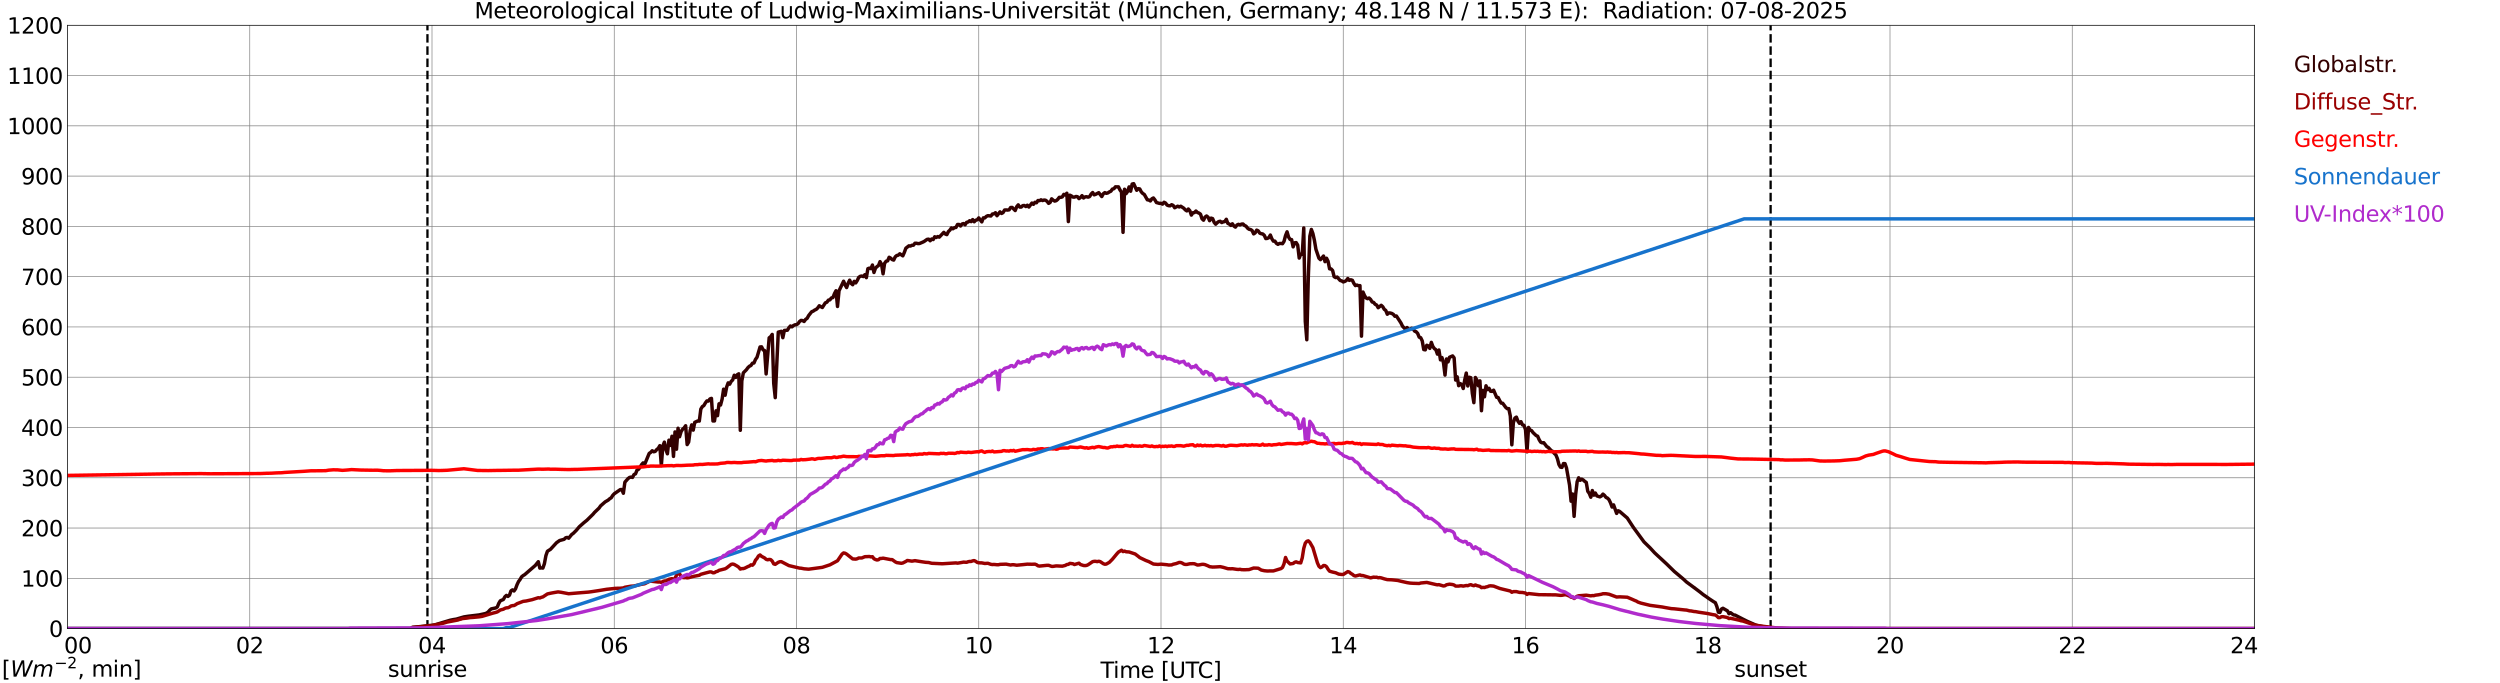<?xml version="1.0" encoding="utf-8" standalone="no"?>
<!DOCTYPE svg PUBLIC "-//W3C//DTD SVG 1.1//EN"
  "http://www.w3.org/Graphics/SVG/1.1/DTD/svg11.dtd">
<svg xmlns:xlink="http://www.w3.org/1999/xlink" width="1085.4pt" height="296.64pt" viewBox="0 0 1085.4 296.64" xmlns="http://www.w3.org/2000/svg" version="1.1">
 <defs>
  <style type="text/css">*{stroke-linejoin: round; stroke-linecap: butt}</style>
 </defs>
 <g id="figure_1">
  <g id="patch_1">
   <path d="M 0 296.64 
L 1085.4 296.64 
L 1085.4 0 
L 0 0 
z
" style="fill: #ffffff"/>
  </g>
  <g id="axes_1">
   <g id="patch_2">
    <path d="M 29.306 272.909 
L 978.814 272.909 
L 978.814 10.976 
L 29.306 10.976 
z
" style="fill: #ffffff"/>
   </g>
   <g id="patch_3">
    <path d="M 978.814 272.909 
L 978.814 272.909 
L 978.814 10.976 
L 978.814 10.976 
z
" clip-path="url(#pb249eac566)" style="fill: #d3d3d3; opacity: 0.25; stroke: #d3d3d3; stroke-linejoin: miter"/>
   </g>
   <g id="matplotlib.axis_1">
    <g id="xtick_1">
     <g id="line2d_1">
      <path d="M 29.306 272.909 
L 29.306 10.976 
" clip-path="url(#pb249eac566)" style="fill: none; stroke: #808080; stroke-width: 0.3; stroke-linecap: square"/>
     </g>
     <g id="line2d_2"/>
     <g id="text_1">
      <!--    00 -->
      <g transform="translate(18.733 283.627) scale(0.095 -0.095)">
       <defs>
        <path id="DejaVuSans-20" transform="scale(0.016)"/>
        <path id="DejaVuSans-30" d="M 2034 4250 
Q 1547 4250 1301 3770 
Q 1056 3291 1056 2328 
Q 1056 1369 1301 889 
Q 1547 409 2034 409 
Q 2525 409 2770 889 
Q 3016 1369 3016 2328 
Q 3016 3291 2770 3770 
Q 2525 4250 2034 4250 
z
M 2034 4750 
Q 2819 4750 3233 4129 
Q 3647 3509 3647 2328 
Q 3647 1150 3233 529 
Q 2819 -91 2034 -91 
Q 1250 -91 836 529 
Q 422 1150 422 2328 
Q 422 3509 836 4129 
Q 1250 4750 2034 4750 
z
" transform="scale(0.016)"/>
       </defs>
       <use xlink:href="#DejaVuSans-20"/>
       <use xlink:href="#DejaVuSans-20" transform="translate(31.787 0)"/>
       <use xlink:href="#DejaVuSans-20" transform="translate(63.574 0)"/>
       <use xlink:href="#DejaVuSans-30" transform="translate(95.361 0)"/>
       <use xlink:href="#DejaVuSans-30" transform="translate(158.984 0)"/>
      </g>
     </g>
    </g>
    <g id="xtick_2">
     <g id="line2d_3">
      <path d="M 108.431 272.909 
L 108.431 10.976 
" clip-path="url(#pb249eac566)" style="fill: none; stroke: #808080; stroke-width: 0.3; stroke-linecap: square"/>
     </g>
     <g id="line2d_4"/>
     <g id="text_2">
      <!-- 02 -->
      <g transform="translate(102.387 283.627) scale(0.095 -0.095)">
       <defs>
        <path id="DejaVuSans-32" d="M 1228 531 
L 3431 531 
L 3431 0 
L 469 0 
L 469 531 
Q 828 903 1448 1529 
Q 2069 2156 2228 2338 
Q 2531 2678 2651 2914 
Q 2772 3150 2772 3378 
Q 2772 3750 2511 3984 
Q 2250 4219 1831 4219 
Q 1534 4219 1204 4116 
Q 875 4013 500 3803 
L 500 4441 
Q 881 4594 1212 4672 
Q 1544 4750 1819 4750 
Q 2544 4750 2975 4387 
Q 3406 4025 3406 3419 
Q 3406 3131 3298 2873 
Q 3191 2616 2906 2266 
Q 2828 2175 2409 1742 
Q 1991 1309 1228 531 
z
" transform="scale(0.016)"/>
       </defs>
       <use xlink:href="#DejaVuSans-30"/>
       <use xlink:href="#DejaVuSans-32" transform="translate(63.623 0)"/>
      </g>
     </g>
    </g>
    <g id="xtick_3">
     <g id="line2d_5">
      <path d="M 187.557 272.909 
L 187.557 10.976 
" clip-path="url(#pb249eac566)" style="fill: none; stroke: #808080; stroke-width: 0.3; stroke-linecap: square"/>
     </g>
     <g id="line2d_6"/>
     <g id="text_3">
      <!-- 04 -->
      <g transform="translate(181.513 283.627) scale(0.095 -0.095)">
       <defs>
        <path id="DejaVuSans-34" d="M 2419 4116 
L 825 1625 
L 2419 1625 
L 2419 4116 
z
M 2253 4666 
L 3047 4666 
L 3047 1625 
L 3713 1625 
L 3713 1100 
L 3047 1100 
L 3047 0 
L 2419 0 
L 2419 1100 
L 313 1100 
L 313 1709 
L 2253 4666 
z
" transform="scale(0.016)"/>
       </defs>
       <use xlink:href="#DejaVuSans-30"/>
       <use xlink:href="#DejaVuSans-34" transform="translate(63.623 0)"/>
      </g>
     </g>
    </g>
    <g id="xtick_4">
     <g id="line2d_7">
      <path d="M 266.683 272.909 
L 266.683 10.976 
" clip-path="url(#pb249eac566)" style="fill: none; stroke: #808080; stroke-width: 0.3; stroke-linecap: square"/>
     </g>
     <g id="line2d_8"/>
     <g id="text_4">
      <!-- 06 -->
      <g transform="translate(260.638 283.627) scale(0.095 -0.095)">
       <defs>
        <path id="DejaVuSans-36" d="M 2113 2584 
Q 1688 2584 1439 2293 
Q 1191 2003 1191 1497 
Q 1191 994 1439 701 
Q 1688 409 2113 409 
Q 2538 409 2786 701 
Q 3034 994 3034 1497 
Q 3034 2003 2786 2293 
Q 2538 2584 2113 2584 
z
M 3366 4563 
L 3366 3988 
Q 3128 4100 2886 4159 
Q 2644 4219 2406 4219 
Q 1781 4219 1451 3797 
Q 1122 3375 1075 2522 
Q 1259 2794 1537 2939 
Q 1816 3084 2150 3084 
Q 2853 3084 3261 2657 
Q 3669 2231 3669 1497 
Q 3669 778 3244 343 
Q 2819 -91 2113 -91 
Q 1303 -91 875 529 
Q 447 1150 447 2328 
Q 447 3434 972 4092 
Q 1497 4750 2381 4750 
Q 2619 4750 2861 4703 
Q 3103 4656 3366 4563 
z
" transform="scale(0.016)"/>
       </defs>
       <use xlink:href="#DejaVuSans-30"/>
       <use xlink:href="#DejaVuSans-36" transform="translate(63.623 0)"/>
      </g>
     </g>
    </g>
    <g id="xtick_5">
     <g id="line2d_9">
      <path d="M 345.808 272.909 
L 345.808 10.976 
" clip-path="url(#pb249eac566)" style="fill: none; stroke: #808080; stroke-width: 0.3; stroke-linecap: square"/>
     </g>
     <g id="line2d_10"/>
     <g id="text_5">
      <!-- 08 -->
      <g transform="translate(339.764 283.627) scale(0.095 -0.095)">
       <defs>
        <path id="DejaVuSans-38" d="M 2034 2216 
Q 1584 2216 1326 1975 
Q 1069 1734 1069 1313 
Q 1069 891 1326 650 
Q 1584 409 2034 409 
Q 2484 409 2743 651 
Q 3003 894 3003 1313 
Q 3003 1734 2745 1975 
Q 2488 2216 2034 2216 
z
M 1403 2484 
Q 997 2584 770 2862 
Q 544 3141 544 3541 
Q 544 4100 942 4425 
Q 1341 4750 2034 4750 
Q 2731 4750 3128 4425 
Q 3525 4100 3525 3541 
Q 3525 3141 3298 2862 
Q 3072 2584 2669 2484 
Q 3125 2378 3379 2068 
Q 3634 1759 3634 1313 
Q 3634 634 3220 271 
Q 2806 -91 2034 -91 
Q 1263 -91 848 271 
Q 434 634 434 1313 
Q 434 1759 690 2068 
Q 947 2378 1403 2484 
z
M 1172 3481 
Q 1172 3119 1398 2916 
Q 1625 2713 2034 2713 
Q 2441 2713 2670 2916 
Q 2900 3119 2900 3481 
Q 2900 3844 2670 4047 
Q 2441 4250 2034 4250 
Q 1625 4250 1398 4047 
Q 1172 3844 1172 3481 
z
" transform="scale(0.016)"/>
       </defs>
       <use xlink:href="#DejaVuSans-30"/>
       <use xlink:href="#DejaVuSans-38" transform="translate(63.623 0)"/>
      </g>
     </g>
    </g>
    <g id="xtick_6">
     <g id="line2d_11">
      <path d="M 424.934 272.909 
L 424.934 10.976 
" clip-path="url(#pb249eac566)" style="fill: none; stroke: #808080; stroke-width: 0.3; stroke-linecap: square"/>
     </g>
     <g id="line2d_12"/>
     <g id="text_6">
      <!-- 10 -->
      <g transform="translate(418.89 283.627) scale(0.095 -0.095)">
       <defs>
        <path id="DejaVuSans-31" d="M 794 531 
L 1825 531 
L 1825 4091 
L 703 3866 
L 703 4441 
L 1819 4666 
L 2450 4666 
L 2450 531 
L 3481 531 
L 3481 0 
L 794 0 
L 794 531 
z
" transform="scale(0.016)"/>
       </defs>
       <use xlink:href="#DejaVuSans-31"/>
       <use xlink:href="#DejaVuSans-30" transform="translate(63.623 0)"/>
      </g>
     </g>
    </g>
    <g id="xtick_7">
     <g id="line2d_13">
      <path d="M 504.06 272.909 
L 504.06 10.976 
" clip-path="url(#pb249eac566)" style="fill: none; stroke: #808080; stroke-width: 0.3; stroke-linecap: square"/>
     </g>
     <g id="line2d_14"/>
     <g id="text_7">
      <!-- 12 -->
      <g transform="translate(498.015 283.627) scale(0.095 -0.095)">
       <use xlink:href="#DejaVuSans-31"/>
       <use xlink:href="#DejaVuSans-32" transform="translate(63.623 0)"/>
      </g>
     </g>
    </g>
    <g id="xtick_8">
     <g id="line2d_15">
      <path d="M 583.185 272.909 
L 583.185 10.976 
" clip-path="url(#pb249eac566)" style="fill: none; stroke: #808080; stroke-width: 0.3; stroke-linecap: square"/>
     </g>
     <g id="line2d_16"/>
     <g id="text_8">
      <!-- 14 -->
      <g transform="translate(577.141 283.627) scale(0.095 -0.095)">
       <use xlink:href="#DejaVuSans-31"/>
       <use xlink:href="#DejaVuSans-34" transform="translate(63.623 0)"/>
      </g>
     </g>
    </g>
    <g id="xtick_9">
     <g id="line2d_17">
      <path d="M 662.311 272.909 
L 662.311 10.976 
" clip-path="url(#pb249eac566)" style="fill: none; stroke: #808080; stroke-width: 0.3; stroke-linecap: square"/>
     </g>
     <g id="line2d_18"/>
     <g id="text_9">
      <!-- 16 -->
      <g transform="translate(656.267 283.627) scale(0.095 -0.095)">
       <use xlink:href="#DejaVuSans-31"/>
       <use xlink:href="#DejaVuSans-36" transform="translate(63.623 0)"/>
      </g>
     </g>
    </g>
    <g id="xtick_10">
     <g id="line2d_19">
      <path d="M 741.437 272.909 
L 741.437 10.976 
" clip-path="url(#pb249eac566)" style="fill: none; stroke: #808080; stroke-width: 0.3; stroke-linecap: square"/>
     </g>
     <g id="line2d_20"/>
     <g id="text_10">
      <!-- 18 -->
      <g transform="translate(735.392 283.627) scale(0.095 -0.095)">
       <use xlink:href="#DejaVuSans-31"/>
       <use xlink:href="#DejaVuSans-38" transform="translate(63.623 0)"/>
      </g>
     </g>
    </g>
    <g id="xtick_11">
     <g id="line2d_21">
      <path d="M 820.562 272.909 
L 820.562 10.976 
" clip-path="url(#pb249eac566)" style="fill: none; stroke: #808080; stroke-width: 0.3; stroke-linecap: square"/>
     </g>
     <g id="line2d_22"/>
     <g id="text_11">
      <!-- 20 -->
      <g transform="translate(814.518 283.627) scale(0.095 -0.095)">
       <use xlink:href="#DejaVuSans-32"/>
       <use xlink:href="#DejaVuSans-30" transform="translate(63.623 0)"/>
      </g>
     </g>
    </g>
    <g id="xtick_12">
     <g id="line2d_23">
      <path d="M 899.688 272.909 
L 899.688 10.976 
" clip-path="url(#pb249eac566)" style="fill: none; stroke: #808080; stroke-width: 0.3; stroke-linecap: square"/>
     </g>
     <g id="line2d_24"/>
     <g id="text_12">
      <!-- 22 -->
      <g transform="translate(893.644 283.627) scale(0.095 -0.095)">
       <use xlink:href="#DejaVuSans-32"/>
       <use xlink:href="#DejaVuSans-32" transform="translate(63.623 0)"/>
      </g>
     </g>
    </g>
    <g id="xtick_13">
     <g id="line2d_25">
      <path d="M 978.814 272.909 
L 978.814 10.976 
" clip-path="url(#pb249eac566)" style="fill: none; stroke: #808080; stroke-width: 0.3; stroke-linecap: square"/>
     </g>
     <g id="line2d_26"/>
     <g id="text_13">
      <!-- 24    -->
      <g transform="translate(968.241 283.627) scale(0.095 -0.095)">
       <use xlink:href="#DejaVuSans-32"/>
       <use xlink:href="#DejaVuSans-34" transform="translate(63.623 0)"/>
       <use xlink:href="#DejaVuSans-20" transform="translate(127.246 0)"/>
       <use xlink:href="#DejaVuSans-20" transform="translate(159.033 0)"/>
       <use xlink:href="#DejaVuSans-20" transform="translate(190.82 0)"/>
      </g>
     </g>
    </g>
    <g id="text_14">
     <!-- Time [UTC] -->
     <g transform="translate(477.806 294.322) scale(0.095 -0.095)">
      <defs>
       <path id="DejaVuSans-54" d="M -19 4666 
L 3928 4666 
L 3928 4134 
L 2272 4134 
L 2272 0 
L 1638 0 
L 1638 4134 
L -19 4134 
L -19 4666 
z
" transform="scale(0.016)"/>
       <path id="DejaVuSans-69" d="M 603 3500 
L 1178 3500 
L 1178 0 
L 603 0 
L 603 3500 
z
M 603 4863 
L 1178 4863 
L 1178 4134 
L 603 4134 
L 603 4863 
z
" transform="scale(0.016)"/>
       <path id="DejaVuSans-6d" d="M 3328 2828 
Q 3544 3216 3844 3400 
Q 4144 3584 4550 3584 
Q 5097 3584 5394 3201 
Q 5691 2819 5691 2113 
L 5691 0 
L 5113 0 
L 5113 2094 
Q 5113 2597 4934 2840 
Q 4756 3084 4391 3084 
Q 3944 3084 3684 2787 
Q 3425 2491 3425 1978 
L 3425 0 
L 2847 0 
L 2847 2094 
Q 2847 2600 2669 2842 
Q 2491 3084 2119 3084 
Q 1678 3084 1418 2786 
Q 1159 2488 1159 1978 
L 1159 0 
L 581 0 
L 581 3500 
L 1159 3500 
L 1159 2956 
Q 1356 3278 1631 3431 
Q 1906 3584 2284 3584 
Q 2666 3584 2933 3390 
Q 3200 3197 3328 2828 
z
" transform="scale(0.016)"/>
       <path id="DejaVuSans-65" d="M 3597 1894 
L 3597 1613 
L 953 1613 
Q 991 1019 1311 708 
Q 1631 397 2203 397 
Q 2534 397 2845 478 
Q 3156 559 3463 722 
L 3463 178 
Q 3153 47 2828 -22 
Q 2503 -91 2169 -91 
Q 1331 -91 842 396 
Q 353 884 353 1716 
Q 353 2575 817 3079 
Q 1281 3584 2069 3584 
Q 2775 3584 3186 3129 
Q 3597 2675 3597 1894 
z
M 3022 2063 
Q 3016 2534 2758 2815 
Q 2500 3097 2075 3097 
Q 1594 3097 1305 2825 
Q 1016 2553 972 2059 
L 3022 2063 
z
" transform="scale(0.016)"/>
       <path id="DejaVuSans-5b" d="M 550 4863 
L 1875 4863 
L 1875 4416 
L 1125 4416 
L 1125 -397 
L 1875 -397 
L 1875 -844 
L 550 -844 
L 550 4863 
z
" transform="scale(0.016)"/>
       <path id="DejaVuSans-55" d="M 556 4666 
L 1191 4666 
L 1191 1831 
Q 1191 1081 1462 751 
Q 1734 422 2344 422 
Q 2950 422 3222 751 
Q 3494 1081 3494 1831 
L 3494 4666 
L 4128 4666 
L 4128 1753 
Q 4128 841 3676 375 
Q 3225 -91 2344 -91 
Q 1459 -91 1007 375 
Q 556 841 556 1753 
L 556 4666 
z
" transform="scale(0.016)"/>
       <path id="DejaVuSans-43" d="M 4122 4306 
L 4122 3641 
Q 3803 3938 3442 4084 
Q 3081 4231 2675 4231 
Q 1875 4231 1450 3742 
Q 1025 3253 1025 2328 
Q 1025 1406 1450 917 
Q 1875 428 2675 428 
Q 3081 428 3442 575 
Q 3803 722 4122 1019 
L 4122 359 
Q 3791 134 3420 21 
Q 3050 -91 2638 -91 
Q 1578 -91 968 557 
Q 359 1206 359 2328 
Q 359 3453 968 4101 
Q 1578 4750 2638 4750 
Q 3056 4750 3426 4639 
Q 3797 4528 4122 4306 
z
" transform="scale(0.016)"/>
       <path id="DejaVuSans-5d" d="M 1947 4863 
L 1947 -844 
L 622 -844 
L 622 -397 
L 1369 -397 
L 1369 4416 
L 622 4416 
L 622 4863 
L 1947 4863 
z
" transform="scale(0.016)"/>
      </defs>
      <use xlink:href="#DejaVuSans-54"/>
      <use xlink:href="#DejaVuSans-69" transform="translate(57.959 0)"/>
      <use xlink:href="#DejaVuSans-6d" transform="translate(85.742 0)"/>
      <use xlink:href="#DejaVuSans-65" transform="translate(183.154 0)"/>
      <use xlink:href="#DejaVuSans-20" transform="translate(244.678 0)"/>
      <use xlink:href="#DejaVuSans-5b" transform="translate(276.465 0)"/>
      <use xlink:href="#DejaVuSans-55" transform="translate(315.479 0)"/>
      <use xlink:href="#DejaVuSans-54" transform="translate(388.672 0)"/>
      <use xlink:href="#DejaVuSans-43" transform="translate(443.881 0)"/>
      <use xlink:href="#DejaVuSans-5d" transform="translate(513.705 0)"/>
     </g>
    </g>
   </g>
   <g id="matplotlib.axis_2">
    <g id="ytick_1">
     <g id="line2d_27">
      <path d="M 29.306 272.909 
L 978.814 272.909 
" clip-path="url(#pb249eac566)" style="fill: none; stroke: #808080; stroke-width: 0.3; stroke-linecap: square"/>
     </g>
     <g id="line2d_28"/>
     <g id="text_15">
      <!-- 0 -->
      <g transform="translate(21.261 276.518) scale(0.095 -0.095)">
       <use xlink:href="#DejaVuSans-30"/>
      </g>
     </g>
    </g>
    <g id="ytick_2">
     <g id="line2d_29">
      <path d="M 29.306 251.081 
L 978.814 251.081 
" clip-path="url(#pb249eac566)" style="fill: none; stroke: #808080; stroke-width: 0.3; stroke-linecap: square"/>
     </g>
     <g id="line2d_30"/>
     <g id="text_16">
      <!-- 100 -->
      <g transform="translate(9.173 254.69) scale(0.095 -0.095)">
       <use xlink:href="#DejaVuSans-31"/>
       <use xlink:href="#DejaVuSans-30" transform="translate(63.623 0)"/>
       <use xlink:href="#DejaVuSans-30" transform="translate(127.246 0)"/>
      </g>
     </g>
    </g>
    <g id="ytick_3">
     <g id="line2d_31">
      <path d="M 29.306 229.253 
L 978.814 229.253 
" clip-path="url(#pb249eac566)" style="fill: none; stroke: #808080; stroke-width: 0.3; stroke-linecap: square"/>
     </g>
     <g id="line2d_32"/>
     <g id="text_17">
      <!-- 200 -->
      <g transform="translate(9.173 232.863) scale(0.095 -0.095)">
       <use xlink:href="#DejaVuSans-32"/>
       <use xlink:href="#DejaVuSans-30" transform="translate(63.623 0)"/>
       <use xlink:href="#DejaVuSans-30" transform="translate(127.246 0)"/>
      </g>
     </g>
    </g>
    <g id="ytick_4">
     <g id="line2d_33">
      <path d="M 29.306 207.426 
L 978.814 207.426 
" clip-path="url(#pb249eac566)" style="fill: none; stroke: #808080; stroke-width: 0.3; stroke-linecap: square"/>
     </g>
     <g id="line2d_34"/>
     <g id="text_18">
      <!-- 300 -->
      <g transform="translate(9.173 211.035) scale(0.095 -0.095)">
       <defs>
        <path id="DejaVuSans-33" d="M 2597 2516 
Q 3050 2419 3304 2112 
Q 3559 1806 3559 1356 
Q 3559 666 3084 287 
Q 2609 -91 1734 -91 
Q 1441 -91 1130 -33 
Q 819 25 488 141 
L 488 750 
Q 750 597 1062 519 
Q 1375 441 1716 441 
Q 2309 441 2620 675 
Q 2931 909 2931 1356 
Q 2931 1769 2642 2001 
Q 2353 2234 1838 2234 
L 1294 2234 
L 1294 2753 
L 1863 2753 
Q 2328 2753 2575 2939 
Q 2822 3125 2822 3475 
Q 2822 3834 2567 4026 
Q 2313 4219 1838 4219 
Q 1578 4219 1281 4162 
Q 984 4106 628 3988 
L 628 4550 
Q 988 4650 1302 4700 
Q 1616 4750 1894 4750 
Q 2613 4750 3031 4423 
Q 3450 4097 3450 3541 
Q 3450 3153 3228 2886 
Q 3006 2619 2597 2516 
z
" transform="scale(0.016)"/>
       </defs>
       <use xlink:href="#DejaVuSans-33"/>
       <use xlink:href="#DejaVuSans-30" transform="translate(63.623 0)"/>
       <use xlink:href="#DejaVuSans-30" transform="translate(127.246 0)"/>
      </g>
     </g>
    </g>
    <g id="ytick_5">
     <g id="line2d_35">
      <path d="M 29.306 185.598 
L 978.814 185.598 
" clip-path="url(#pb249eac566)" style="fill: none; stroke: #808080; stroke-width: 0.3; stroke-linecap: square"/>
     </g>
     <g id="line2d_36"/>
     <g id="text_19">
      <!-- 400 -->
      <g transform="translate(9.173 189.207) scale(0.095 -0.095)">
       <use xlink:href="#DejaVuSans-34"/>
       <use xlink:href="#DejaVuSans-30" transform="translate(63.623 0)"/>
       <use xlink:href="#DejaVuSans-30" transform="translate(127.246 0)"/>
      </g>
     </g>
    </g>
    <g id="ytick_6">
     <g id="line2d_37">
      <path d="M 29.306 163.77 
L 978.814 163.77 
" clip-path="url(#pb249eac566)" style="fill: none; stroke: #808080; stroke-width: 0.3; stroke-linecap: square"/>
     </g>
     <g id="line2d_38"/>
     <g id="text_20">
      <!-- 500 -->
      <g transform="translate(9.173 167.379) scale(0.095 -0.095)">
       <defs>
        <path id="DejaVuSans-35" d="M 691 4666 
L 3169 4666 
L 3169 4134 
L 1269 4134 
L 1269 2991 
Q 1406 3038 1543 3061 
Q 1681 3084 1819 3084 
Q 2600 3084 3056 2656 
Q 3513 2228 3513 1497 
Q 3513 744 3044 326 
Q 2575 -91 1722 -91 
Q 1428 -91 1123 -41 
Q 819 9 494 109 
L 494 744 
Q 775 591 1075 516 
Q 1375 441 1709 441 
Q 2250 441 2565 725 
Q 2881 1009 2881 1497 
Q 2881 1984 2565 2268 
Q 2250 2553 1709 2553 
Q 1456 2553 1204 2497 
Q 953 2441 691 2322 
L 691 4666 
z
" transform="scale(0.016)"/>
       </defs>
       <use xlink:href="#DejaVuSans-35"/>
       <use xlink:href="#DejaVuSans-30" transform="translate(63.623 0)"/>
       <use xlink:href="#DejaVuSans-30" transform="translate(127.246 0)"/>
      </g>
     </g>
    </g>
    <g id="ytick_7">
     <g id="line2d_39">
      <path d="M 29.306 141.942 
L 978.814 141.942 
" clip-path="url(#pb249eac566)" style="fill: none; stroke: #808080; stroke-width: 0.3; stroke-linecap: square"/>
     </g>
     <g id="line2d_40"/>
     <g id="text_21">
      <!-- 600 -->
      <g transform="translate(9.173 145.551) scale(0.095 -0.095)">
       <use xlink:href="#DejaVuSans-36"/>
       <use xlink:href="#DejaVuSans-30" transform="translate(63.623 0)"/>
       <use xlink:href="#DejaVuSans-30" transform="translate(127.246 0)"/>
      </g>
     </g>
    </g>
    <g id="ytick_8">
     <g id="line2d_41">
      <path d="M 29.306 120.114 
L 978.814 120.114 
" clip-path="url(#pb249eac566)" style="fill: none; stroke: #808080; stroke-width: 0.3; stroke-linecap: square"/>
     </g>
     <g id="line2d_42"/>
     <g id="text_22">
      <!-- 700 -->
      <g transform="translate(9.173 123.724) scale(0.095 -0.095)">
       <defs>
        <path id="DejaVuSans-37" d="M 525 4666 
L 3525 4666 
L 3525 4397 
L 1831 0 
L 1172 0 
L 2766 4134 
L 525 4134 
L 525 4666 
z
" transform="scale(0.016)"/>
       </defs>
       <use xlink:href="#DejaVuSans-37"/>
       <use xlink:href="#DejaVuSans-30" transform="translate(63.623 0)"/>
       <use xlink:href="#DejaVuSans-30" transform="translate(127.246 0)"/>
      </g>
     </g>
    </g>
    <g id="ytick_9">
     <g id="line2d_43">
      <path d="M 29.306 98.287 
L 978.814 98.287 
" clip-path="url(#pb249eac566)" style="fill: none; stroke: #808080; stroke-width: 0.3; stroke-linecap: square"/>
     </g>
     <g id="line2d_44"/>
     <g id="text_23">
      <!-- 800 -->
      <g transform="translate(9.173 101.896) scale(0.095 -0.095)">
       <use xlink:href="#DejaVuSans-38"/>
       <use xlink:href="#DejaVuSans-30" transform="translate(63.623 0)"/>
       <use xlink:href="#DejaVuSans-30" transform="translate(127.246 0)"/>
      </g>
     </g>
    </g>
    <g id="ytick_10">
     <g id="line2d_45">
      <path d="M 29.306 76.459 
L 978.814 76.459 
" clip-path="url(#pb249eac566)" style="fill: none; stroke: #808080; stroke-width: 0.3; stroke-linecap: square"/>
     </g>
     <g id="line2d_46"/>
     <g id="text_24">
      <!-- 900 -->
      <g transform="translate(9.173 80.068) scale(0.095 -0.095)">
       <defs>
        <path id="DejaVuSans-39" d="M 703 97 
L 703 672 
Q 941 559 1184 500 
Q 1428 441 1663 441 
Q 2288 441 2617 861 
Q 2947 1281 2994 2138 
Q 2813 1869 2534 1725 
Q 2256 1581 1919 1581 
Q 1219 1581 811 2004 
Q 403 2428 403 3163 
Q 403 3881 828 4315 
Q 1253 4750 1959 4750 
Q 2769 4750 3195 4129 
Q 3622 3509 3622 2328 
Q 3622 1225 3098 567 
Q 2575 -91 1691 -91 
Q 1453 -91 1209 -44 
Q 966 3 703 97 
z
M 1959 2075 
Q 2384 2075 2632 2365 
Q 2881 2656 2881 3163 
Q 2881 3666 2632 3958 
Q 2384 4250 1959 4250 
Q 1534 4250 1286 3958 
Q 1038 3666 1038 3163 
Q 1038 2656 1286 2365 
Q 1534 2075 1959 2075 
z
" transform="scale(0.016)"/>
       </defs>
       <use xlink:href="#DejaVuSans-39"/>
       <use xlink:href="#DejaVuSans-30" transform="translate(63.623 0)"/>
       <use xlink:href="#DejaVuSans-30" transform="translate(127.246 0)"/>
      </g>
     </g>
    </g>
    <g id="ytick_11">
     <g id="line2d_47">
      <path d="M 29.306 54.631 
L 978.814 54.631 
" clip-path="url(#pb249eac566)" style="fill: none; stroke: #808080; stroke-width: 0.3; stroke-linecap: square"/>
     </g>
     <g id="line2d_48"/>
     <g id="text_25">
      <!-- 1000 -->
      <g transform="translate(3.128 58.24) scale(0.095 -0.095)">
       <use xlink:href="#DejaVuSans-31"/>
       <use xlink:href="#DejaVuSans-30" transform="translate(63.623 0)"/>
       <use xlink:href="#DejaVuSans-30" transform="translate(127.246 0)"/>
       <use xlink:href="#DejaVuSans-30" transform="translate(190.869 0)"/>
      </g>
     </g>
    </g>
    <g id="ytick_12">
     <g id="line2d_49">
      <path d="M 29.306 32.803 
L 978.814 32.803 
" clip-path="url(#pb249eac566)" style="fill: none; stroke: #808080; stroke-width: 0.3; stroke-linecap: square"/>
     </g>
     <g id="line2d_50"/>
     <g id="text_26">
      <!-- 1100 -->
      <g transform="translate(3.128 36.413) scale(0.095 -0.095)">
       <use xlink:href="#DejaVuSans-31"/>
       <use xlink:href="#DejaVuSans-31" transform="translate(63.623 0)"/>
       <use xlink:href="#DejaVuSans-30" transform="translate(127.246 0)"/>
       <use xlink:href="#DejaVuSans-30" transform="translate(190.869 0)"/>
      </g>
     </g>
    </g>
    <g id="ytick_13">
     <g id="line2d_51">
      <path d="M 29.306 10.976 
L 978.814 10.976 
" clip-path="url(#pb249eac566)" style="fill: none; stroke: #808080; stroke-width: 0.3; stroke-linecap: square"/>
     </g>
     <g id="line2d_52"/>
     <g id="text_27">
      <!-- 1200 -->
      <g transform="translate(3.128 14.585) scale(0.095 -0.095)">
       <use xlink:href="#DejaVuSans-31"/>
       <use xlink:href="#DejaVuSans-32" transform="translate(63.623 0)"/>
       <use xlink:href="#DejaVuSans-30" transform="translate(127.246 0)"/>
       <use xlink:href="#DejaVuSans-30" transform="translate(190.869 0)"/>
      </g>
     </g>
    </g>
   </g>
   <g id="line2d_53">
    <path d="M 185.579 272.909 
L 185.579 10.976 
" clip-path="url(#pb249eac566)" style="fill: none; stroke-dasharray: 3.7,1.6; stroke-dashoffset: 0; stroke: #000000"/>
   </g>
   <g id="line2d_54">
    <path d="M 768.735 272.909 
L 768.735 10.976 
" clip-path="url(#pb249eac566)" style="fill: none; stroke-dasharray: 3.7,1.6; stroke-dashoffset: 0; stroke: #000000"/>
   </g>
   <g id="line2d_55">
    <path d="M 29.306 272.909 
L 178.326 272.909 
L 178.985 272.378 
L 183.601 271.922 
L 185.579 271.669 
L 187.557 271.483 
L 188.876 271.263 
L 192.832 270.065 
L 195.47 269.272 
L 196.788 269.002 
L 198.107 268.799 
L 201.404 267.836 
L 203.382 267.533 
L 207.998 266.976 
L 210.635 266.402 
L 211.295 266.149 
L 211.954 265.675 
L 212.614 264.915 
L 213.273 264.359 
L 215.251 263.938 
L 215.91 263.532 
L 216.57 261.912 
L 217.229 260.832 
L 218.548 260.275 
L 219.207 259.092 
L 219.867 258.502 
L 220.526 258.941 
L 221.186 258.417 
L 221.845 256.527 
L 222.504 256.104 
L 223.164 256.577 
L 223.823 255.632 
L 224.482 253.842 
L 225.142 252.458 
L 225.801 251.581 
L 226.461 250.433 
L 227.12 249.891 
L 227.779 249.503 
L 232.395 245.502 
L 233.714 243.865 
L 234.373 246.65 
L 235.033 246.55 
L 235.692 246.635 
L 236.351 244.76 
L 237.011 241.232 
L 237.67 239.325 
L 238.989 238.497 
L 241.626 235.627 
L 242.945 234.682 
L 244.923 234.141 
L 245.583 233.483 
L 246.242 233.331 
L 246.901 233.669 
L 248.22 232.047 
L 248.88 231.576 
L 250.198 230.26 
L 251.517 228.688 
L 253.495 226.933 
L 254.814 225.87 
L 257.451 223.27 
L 258.111 222.476 
L 260.089 220.585 
L 260.748 219.64 
L 262.726 217.901 
L 264.045 217.126 
L 264.705 216.534 
L 265.364 216.113 
L 266.023 215.083 
L 266.683 214.373 
L 269.32 212.551 
L 269.98 212.533 
L 270.639 214.153 
L 271.298 209.342 
L 272.617 207.84 
L 273.277 207.299 
L 273.936 207.131 
L 274.595 207.284 
L 275.255 206.018 
L 275.914 205.73 
L 276.573 204.092 
L 277.233 203.739 
L 277.892 202.859 
L 278.552 201.728 
L 279.211 200.969 
L 279.87 201.646 
L 281.849 196.85 
L 282.508 196.411 
L 283.167 195.702 
L 283.827 196.141 
L 284.486 195.972 
L 285.145 195.163 
L 285.805 194.639 
L 286.464 193.491 
L 287.124 202.134 
L 287.783 193.643 
L 288.442 191.954 
L 289.102 195.195 
L 289.761 197.02 
L 290.42 191.111 
L 291.08 193.373 
L 291.739 189.405 
L 292.399 198.151 
L 293.058 187.532 
L 293.717 195.027 
L 294.377 185.927 
L 295.036 189.625 
L 295.696 187.414 
L 296.355 186.351 
L 297.014 185.777 
L 297.674 184.847 
L 298.333 193.019 
L 298.992 191.921 
L 299.652 186.857 
L 300.311 184.458 
L 300.971 186.739 
L 301.63 183.378 
L 302.949 182.754 
L 303.608 182.821 
L 304.267 177.622 
L 304.927 176.524 
L 305.586 176.085 
L 306.246 174.937 
L 306.905 174.06 
L 307.564 174.127 
L 308.224 173.2 
L 308.883 172.964 
L 309.543 182.771 
L 310.202 182.754 
L 310.861 178.349 
L 311.521 180.457 
L 312.18 175.31 
L 312.839 175.849 
L 313.499 173.335 
L 314.158 168.963 
L 314.818 171.595 
L 315.477 168.05 
L 316.136 166.228 
L 316.796 166.802 
L 317.455 165.569 
L 318.114 164.944 
L 318.774 162.919 
L 319.433 163.864 
L 320.093 162.683 
L 320.752 162.294 
L 321.411 186.822 
L 322.071 165.366 
L 322.73 161.871 
L 324.049 160.537 
L 324.708 159.627 
L 325.368 159.003 
L 326.027 158.682 
L 326.686 157.684 
L 327.346 157.584 
L 328.005 156.03 
L 328.665 155.102 
L 329.983 150.645 
L 330.643 150.577 
L 331.302 151.911 
L 331.961 152.199 
L 332.621 162.345 
L 333.94 146.679 
L 334.599 146.172 
L 335.258 145.192 
L 335.918 166.464 
L 336.577 172.643 
L 337.896 144.197 
L 339.215 143.843 
L 339.874 146.611 
L 340.533 143.455 
L 341.852 143.37 
L 342.512 142.289 
L 343.171 141.53 
L 343.83 141.901 
L 344.49 141.327 
L 345.149 141.023 
L 345.808 140.938 
L 346.468 140.534 
L 347.127 139.604 
L 347.787 139.098 
L 348.446 139.183 
L 349.105 139.572 
L 349.765 138.659 
L 350.424 138.203 
L 351.083 137.005 
L 352.402 135.335 
L 353.062 135.082 
L 353.721 134.608 
L 354.38 134.322 
L 355.04 133.68 
L 355.699 132.751 
L 357.018 133.51 
L 358.337 131.469 
L 358.996 131.216 
L 359.655 130.304 
L 360.315 130.168 
L 360.974 129.341 
L 361.634 129.173 
L 362.293 127.484 
L 362.952 126.235 
L 363.612 133.056 
L 364.271 126.252 
L 366.249 122.099 
L 366.909 123.703 
L 367.568 124.851 
L 368.227 122.976 
L 368.887 121.642 
L 369.546 123.061 
L 370.206 123.618 
L 370.865 122.149 
L 371.524 122.825 
L 372.184 121.778 
L 372.843 120.411 
L 373.502 119.955 
L 374.162 119.837 
L 374.821 120.073 
L 375.481 119.263 
L 376.14 120.547 
L 376.799 116.646 
L 377.459 116.41 
L 378.118 116.629 
L 378.777 115.059 
L 379.437 118.301 
L 380.096 116.41 
L 380.756 115.751 
L 381.415 115.28 
L 382.074 113.59 
L 382.734 114.738 
L 383.393 118.875 
L 384.053 114.317 
L 384.712 113.422 
L 385.371 113.254 
L 386.031 111.7 
L 386.69 112.071 
L 387.349 112.695 
L 388.009 112.916 
L 388.668 111.514 
L 389.328 110.94 
L 389.987 110.787 
L 390.646 110.181 
L 391.965 111.076 
L 392.624 109.589 
L 393.284 107.767 
L 394.603 106.736 
L 395.262 106.839 
L 395.921 106.483 
L 396.581 106.45 
L 397.24 105.606 
L 397.899 105.606 
L 398.559 105.776 
L 399.218 105.723 
L 400.537 105.167 
L 401.196 104.846 
L 402.515 103.918 
L 403.175 103.833 
L 403.834 104.525 
L 404.493 103.765 
L 405.153 104.001 
L 405.812 102.788 
L 406.471 103.108 
L 407.131 102.702 
L 407.79 102.956 
L 409.768 100.88 
L 410.428 101.622 
L 411.087 101.858 
L 411.746 100.542 
L 412.406 99.917 
L 413.065 98.955 
L 413.725 99.326 
L 414.384 98.837 
L 415.043 98.752 
L 415.703 97.468 
L 416.362 97.453 
L 417.022 98.127 
L 417.681 97.25 
L 418.34 97.064 
L 419 97.588 
L 419.659 96.54 
L 420.318 96.388 
L 420.978 95.831 
L 421.637 96.22 
L 422.297 95.342 
L 422.956 96.287 
L 423.615 95.613 
L 424.275 95.443 
L 424.934 94.615 
L 426.253 96.338 
L 426.912 94.6 
L 427.572 94.6 
L 428.231 93.958 
L 428.89 93.637 
L 430.209 93.773 
L 430.869 92.911 
L 431.528 92.86 
L 432.187 92.354 
L 432.847 93.655 
L 434.165 91.983 
L 434.825 92.675 
L 435.484 92.304 
L 436.144 91.188 
L 436.803 91.138 
L 437.462 91.206 
L 438.122 91.088 
L 438.781 90.093 
L 439.44 90.058 
L 440.759 91.409 
L 441.419 89.737 
L 442.078 88.944 
L 442.737 89.907 
L 443.397 89.89 
L 444.056 89.265 
L 444.716 89.213 
L 445.375 89.669 
L 446.034 89.095 
L 446.694 89.89 
L 448.012 88.167 
L 448.672 88.707 
L 449.331 87.829 
L 449.991 88.032 
L 450.65 87.054 
L 451.309 87.137 
L 451.969 86.749 
L 452.628 87.069 
L 453.287 86.851 
L 453.947 86.934 
L 454.606 87.425 
L 455.266 88.285 
L 455.925 87.897 
L 456.584 86.327 
L 457.244 86.901 
L 457.903 87.307 
L 458.563 87.12 
L 459.222 86.563 
L 459.881 85.686 
L 460.541 85.686 
L 461.2 85.483 
L 461.859 84.387 
L 462.519 84.673 
L 463.178 83.896 
L 463.838 96.202 
L 464.497 84.74 
L 465.156 85.061 
L 465.816 85.568 
L 466.475 85.585 
L 467.134 85.297 
L 467.794 85.4 
L 468.453 86.227 
L 469.113 85.736 
L 469.772 84.943 
L 470.431 85.956 
L 471.091 85.483 
L 471.75 85.415 
L 472.409 85.6 
L 473.069 85.347 
L 473.728 84.251 
L 474.388 83.592 
L 475.047 84.588 
L 475.706 84.352 
L 477.025 83.66 
L 478.344 85.332 
L 479.003 84.134 
L 479.663 83.627 
L 480.322 83.931 
L 480.981 83.76 
L 481.641 83.322 
L 482.3 83.018 
L 482.96 82.091 
L 483.619 81.938 
L 484.278 81.11 
L 485.597 81.128 
L 486.256 82.479 
L 486.916 83.374 
L 487.575 100.88 
L 488.235 82.158 
L 488.894 84.081 
L 489.553 83.136 
L 490.213 81.145 
L 490.872 83.018 
L 491.532 79.912 
L 492.191 79.744 
L 493.51 82.614 
L 494.169 81.905 
L 494.828 82.023 
L 495.488 83.289 
L 496.147 83.998 
L 496.807 84.42 
L 498.125 86.749 
L 498.785 86.834 
L 499.444 87.24 
L 500.103 86.31 
L 500.763 85.956 
L 501.422 86.801 
L 502.082 87.932 
L 503.4 88.303 
L 504.06 88.268 
L 504.719 88.624 
L 505.379 87.814 
L 506.038 88.15 
L 506.697 89.045 
L 507.357 89.298 
L 508.016 89.366 
L 508.675 88.877 
L 509.335 89.18 
L 509.994 90.193 
L 511.313 89.519 
L 511.972 89.855 
L 512.632 89.534 
L 513.95 90.396 
L 514.61 91.121 
L 515.269 91.562 
L 515.929 90.75 
L 516.588 91.494 
L 517.247 93.384 
L 517.907 92.371 
L 518.566 92.304 
L 519.226 91.627 
L 519.885 92.254 
L 520.544 92.507 
L 521.204 92.978 
L 521.863 94.971 
L 522.522 95.595 
L 523.182 94.262 
L 523.841 93.773 
L 524.501 94.294 
L 525.16 95.814 
L 525.819 94.7 
L 526.479 94.921 
L 527.138 96.54 
L 527.797 97.335 
L 528.457 96.676 
L 529.116 96.202 
L 529.776 96.067 
L 530.435 96.626 
L 531.094 96.32 
L 531.754 96.202 
L 532.413 95.207 
L 533.073 96.979 
L 533.732 97.283 
L 534.391 97.874 
L 535.051 97.165 
L 535.71 98.145 
L 536.369 98.601 
L 537.029 97.689 
L 537.688 97.385 
L 538.348 97.638 
L 539.007 97.3 
L 539.666 97.25 
L 540.326 97.892 
L 540.985 98.195 
L 541.644 99.055 
L 542.304 99.546 
L 542.963 99.664 
L 543.623 100.085 
L 544.282 101.537 
L 544.941 101.116 
L 545.601 99.917 
L 546.26 100.221 
L 546.919 101.216 
L 547.579 101.469 
L 548.238 101.572 
L 548.898 102.179 
L 549.557 103.58 
L 550.216 103.495 
L 550.876 103.191 
L 551.535 102.043 
L 552.195 103.68 
L 552.854 104.695 
L 553.513 104.695 
L 554.173 105.656 
L 554.832 106.079 
L 555.491 105.708 
L 556.151 105.691 
L 556.81 105.809 
L 557.47 104.796 
L 558.129 102.281 
L 558.788 100.642 
L 559.448 102.921 
L 560.107 103.951 
L 560.766 104.036 
L 561.426 107.175 
L 562.085 105.42 
L 562.745 105.32 
L 563.404 106.415 
L 564.063 112.038 
L 564.723 110.333 
L 565.382 110.401 
L 566.042 98.972 
L 566.701 139.537 
L 567.36 147.506 
L 568.02 120.276 
L 568.679 102.534 
L 569.338 99.614 
L 569.998 101.369 
L 570.657 104.322 
L 571.317 108.223 
L 572.635 112.121 
L 573.295 112.73 
L 574.613 111.161 
L 575.273 113.608 
L 575.932 112.121 
L 576.592 113.44 
L 577.251 116.714 
L 577.91 116.749 
L 578.57 117.456 
L 579.229 120.123 
L 579.889 120.512 
L 580.548 120.293 
L 581.867 121.795 
L 582.526 121.948 
L 583.185 122.402 
L 583.845 122.184 
L 584.504 121.795 
L 585.164 120.918 
L 585.823 121.728 
L 586.482 121.474 
L 587.142 121.695 
L 587.801 123.044 
L 588.46 123.989 
L 589.12 123.753 
L 589.779 124.041 
L 590.439 124.006 
L 591.098 145.952 
L 591.757 126.792 
L 592.417 128.311 
L 593.076 129.359 
L 593.736 129.679 
L 594.395 129.391 
L 595.054 130 
L 595.714 131.096 
L 596.373 131.299 
L 597.032 132.109 
L 597.692 132.43 
L 598.351 133.595 
L 599.67 132.55 
L 600.329 133.157 
L 600.989 134.287 
L 601.648 134.776 
L 602.307 136.431 
L 602.967 135.841 
L 603.626 135.909 
L 604.286 136.095 
L 604.945 136.498 
L 605.604 137.31 
L 606.264 137.19 
L 607.582 139.201 
L 608.242 140.229 
L 608.901 141.597 
L 610.22 142.999 
L 610.879 142.204 
L 611.539 142.896 
L 612.198 143.016 
L 612.858 142.525 
L 613.517 142.763 
L 614.176 143.776 
L 614.836 144.029 
L 615.495 144.771 
L 616.154 146.375 
L 616.814 146.629 
L 617.473 147.995 
L 618.133 151.76 
L 618.792 151.896 
L 619.451 149.903 
L 620.111 150.173 
L 620.77 151.254 
L 621.429 148.637 
L 622.089 150.427 
L 622.748 151.354 
L 623.408 151.828 
L 624.067 153.751 
L 624.726 151.963 
L 625.386 156.233 
L 626.045 155.238 
L 626.705 157.499 
L 627.364 162.851 
L 628.023 155.844 
L 628.683 157.11 
L 629.342 155.102 
L 630.661 154.528 
L 631.32 155.373 
L 631.98 165.012 
L 632.639 163.593 
L 633.298 167.444 
L 633.958 166.531 
L 634.617 166.952 
L 635.276 168.675 
L 635.936 164.912 
L 636.595 161.974 
L 637.255 167.577 
L 637.914 163.779 
L 638.573 163.999 
L 639.233 170.818 
L 639.892 174.819 
L 640.552 163.897 
L 641.211 165.029 
L 641.87 167.494 
L 642.53 165.366 
L 643.189 178.314 
L 643.848 169.502 
L 644.508 172.272 
L 645.167 167.494 
L 645.827 169.148 
L 646.486 168.592 
L 647.145 169.858 
L 647.805 169.925 
L 648.464 169.402 
L 649.783 172.49 
L 650.442 172.591 
L 651.102 173.924 
L 651.761 175.005 
L 652.42 175.09 
L 653.739 176.88 
L 654.399 177.436 
L 655.058 177.404 
L 655.717 180.628 
L 656.377 193.12 
L 657.036 183.531 
L 657.695 181.523 
L 658.355 181.099 
L 659.014 182.806 
L 659.674 183.784 
L 660.333 183.074 
L 660.992 184.443 
L 661.652 184.661 
L 662.311 186.536 
L 662.97 196.158 
L 663.63 185.574 
L 664.289 186.687 
L 664.949 186.958 
L 665.608 187.835 
L 666.927 189.086 
L 667.586 189.389 
L 668.246 190.908 
L 668.905 191.971 
L 669.564 192.275 
L 670.224 192.192 
L 671.542 193.879 
L 672.202 194.268 
L 673.521 195.687 
L 674.18 195.99 
L 674.839 196.867 
L 675.499 197.492 
L 676.158 199.114 
L 676.817 201.661 
L 677.477 202.809 
L 678.136 202.927 
L 678.796 201.257 
L 679.455 201.29 
L 680.114 203.18 
L 681.433 210.608 
L 682.092 217.597 
L 682.752 214.474 
L 683.411 224.181 
L 684.071 214.779 
L 684.73 209.156 
L 685.389 207.434 
L 686.049 208.532 
L 686.708 208.026 
L 687.368 208.379 
L 688.027 208.988 
L 688.686 209.427 
L 689.346 213.293 
L 690.005 214.221 
L 690.664 215.875 
L 691.324 212.972 
L 691.983 214.98 
L 692.643 214.052 
L 693.302 215.301 
L 694.621 215.724 
L 695.28 215.336 
L 695.939 214.526 
L 696.599 215.083 
L 697.258 215.943 
L 697.918 216.264 
L 698.577 216.956 
L 699.236 218.357 
L 699.896 220.147 
L 700.555 219.202 
L 701.874 222.899 
L 702.533 221.751 
L 703.193 222.054 
L 706.49 224.89 
L 709.127 228.941 
L 713.743 235.256 
L 716.38 237.838 
L 718.358 239.999 
L 719.677 241.232 
L 723.633 244.895 
L 726.93 248.119 
L 728.909 249.774 
L 730.887 251.446 
L 732.205 252.677 
L 736.162 255.597 
L 738.14 257.084 
L 739.459 258.147 
L 740.777 259.042 
L 742.096 259.987 
L 744.074 261.288 
L 744.734 261.659 
L 745.393 263.346 
L 746.052 265.795 
L 746.712 265.913 
L 747.371 264.427 
L 748.031 264.088 
L 750.009 265.221 
L 750.668 266.452 
L 751.327 266.013 
L 752.646 266.976 
L 753.306 267.044 
L 756.602 268.748 
L 758.581 269.744 
L 762.537 271.501 
L 763.856 271.754 
L 765.834 272.158 
L 767.153 272.361 
L 771.768 272.909 
L 978.154 272.909 
L 978.154 272.909 
" clip-path="url(#pb249eac566)" style="fill: none; stroke: #330000; stroke-width: 1.5; stroke-linecap: square"/>
   </g>
   <g id="line2d_56">
    <path d="M 29.306 272.909 
L 178.326 272.909 
L 178.985 272.426 
L 182.282 272.132 
L 186.238 271.713 
L 186.898 271.713 
L 192.173 270.663 
L 194.151 270.076 
L 198.767 269.194 
L 199.426 268.943 
L 200.085 268.816 
L 200.745 268.565 
L 202.723 268.353 
L 204.042 268.144 
L 205.36 268.061 
L 207.998 267.808 
L 209.317 267.598 
L 213.932 266.214 
L 215.251 265.878 
L 215.91 265.669 
L 217.229 264.828 
L 218.548 264.492 
L 219.207 264.114 
L 219.867 263.905 
L 220.526 263.863 
L 221.186 263.569 
L 221.845 263.108 
L 222.504 262.94 
L 223.164 262.896 
L 223.823 262.562 
L 224.482 262.1 
L 227.12 261.093 
L 228.439 260.925 
L 231.076 260.336 
L 233.714 259.498 
L 234.373 259.622 
L 235.033 259.33 
L 235.692 259.162 
L 237.67 257.861 
L 238.989 257.566 
L 240.308 257.315 
L 242.286 256.979 
L 243.604 257.147 
L 246.901 257.776 
L 250.858 257.439 
L 252.836 257.274 
L 255.473 257.062 
L 256.792 256.894 
L 260.089 256.392 
L 263.386 255.846 
L 267.342 255.425 
L 269.32 255.383 
L 270.639 255.257 
L 271.298 254.964 
L 273.936 254.501 
L 275.255 254.419 
L 278.552 253.663 
L 279.87 253.454 
L 281.849 252.445 
L 282.508 252.319 
L 285.805 252.696 
L 286.464 252.655 
L 287.124 252.908 
L 287.783 252.445 
L 288.442 252.236 
L 289.102 252.194 
L 289.761 251.941 
L 290.42 251.522 
L 291.739 251.227 
L 292.399 251.48 
L 293.058 251.059 
L 294.377 248.416 
L 295.036 249.13 
L 295.696 250.304 
L 296.355 250.725 
L 297.014 250.808 
L 297.674 250.767 
L 298.333 250.891 
L 298.992 250.808 
L 300.971 250.262 
L 303.608 249.758 
L 304.267 249.339 
L 306.246 248.793 
L 308.224 248.289 
L 308.883 248.331 
L 309.543 248.708 
L 310.202 248.625 
L 310.861 248.206 
L 311.521 248.038 
L 312.18 247.617 
L 314.818 246.947 
L 315.477 246.569 
L 317.455 245.015 
L 318.114 244.889 
L 318.774 245.057 
L 320.093 245.814 
L 320.752 246.275 
L 321.411 247.071 
L 322.071 246.862 
L 322.73 246.862 
L 323.39 246.652 
L 324.708 245.98 
L 325.368 245.729 
L 326.027 245.225 
L 326.686 245.393 
L 327.346 244.723 
L 328.005 243.21 
L 328.665 242.455 
L 329.324 241.363 
L 329.983 240.944 
L 330.643 241.531 
L 331.961 242.245 
L 332.621 242.832 
L 333.28 243.042 
L 333.94 242.874 
L 334.599 242.959 
L 335.258 243.588 
L 335.918 244.806 
L 336.577 245.015 
L 337.896 244.133 
L 338.555 243.882 
L 339.215 243.841 
L 342.512 245.561 
L 347.127 246.652 
L 347.787 246.694 
L 349.105 246.947 
L 351.083 247.115 
L 357.018 246.316 
L 360.315 245.225 
L 363.612 243.463 
L 365.59 240.567 
L 366.249 240.062 
L 366.909 240.189 
L 367.568 240.567 
L 370.206 242.664 
L 371.524 242.749 
L 372.184 242.581 
L 372.843 242.245 
L 374.162 242.245 
L 375.481 241.699 
L 377.459 241.614 
L 378.118 241.782 
L 378.777 241.699 
L 379.437 242.581 
L 380.096 242.917 
L 380.756 243.127 
L 381.415 243 
L 382.074 242.455 
L 382.734 242.455 
L 383.393 242.328 
L 386.69 242.959 
L 387.349 242.959 
L 388.668 243.924 
L 389.328 244.26 
L 391.306 244.555 
L 391.965 244.428 
L 393.284 243.756 
L 393.943 243.337 
L 395.921 243.631 
L 397.24 243.419 
L 399.878 243.841 
L 401.856 244.133 
L 403.175 244.218 
L 404.493 244.555 
L 409.109 244.764 
L 415.043 244.386 
L 415.703 244.511 
L 417.681 244.177 
L 418.34 244.05 
L 419.659 244.133 
L 420.318 243.882 
L 420.978 243.756 
L 421.637 243.756 
L 422.297 243.505 
L 422.956 243.378 
L 423.615 243.714 
L 424.275 244.177 
L 424.934 244.343 
L 426.253 244.386 
L 427.572 244.637 
L 428.89 244.555 
L 430.209 245.015 
L 430.869 245.1 
L 431.528 245.057 
L 432.847 245.183 
L 433.506 245.183 
L 434.165 245.015 
L 436.803 244.932 
L 438.781 245.31 
L 439.44 245.183 
L 440.1 245.183 
L 441.419 245.393 
L 444.056 245.142 
L 446.034 244.932 
L 448.012 244.974 
L 449.331 244.932 
L 449.991 245.183 
L 450.65 245.646 
L 451.309 245.77 
L 454.606 245.434 
L 455.266 245.434 
L 456.584 245.897 
L 457.244 245.897 
L 458.563 245.687 
L 461.2 245.814 
L 462.519 245.478 
L 463.178 245.1 
L 463.838 245.015 
L 464.497 244.596 
L 465.816 244.764 
L 466.475 245.1 
L 468.453 244.511 
L 469.113 245.1 
L 470.431 245.519 
L 471.091 245.561 
L 471.75 245.478 
L 472.409 245.183 
L 474.388 243.841 
L 475.047 243.714 
L 475.706 243.714 
L 476.366 243.841 
L 477.025 243.673 
L 477.685 243.841 
L 479.003 244.723 
L 479.663 244.974 
L 480.322 244.889 
L 481.641 244.133 
L 482.96 242.791 
L 484.938 240.399 
L 485.597 239.685 
L 486.916 238.886 
L 487.575 239.475 
L 488.235 239.266 
L 488.894 239.558 
L 490.213 239.643 
L 492.85 240.523 
L 494.169 241.531 
L 494.828 242.077 
L 497.466 243.337 
L 498.785 243.841 
L 500.763 244.889 
L 502.741 245.057 
L 504.06 244.932 
L 506.697 245.183 
L 507.357 245.31 
L 508.675 245.268 
L 509.335 244.974 
L 510.654 244.679 
L 511.972 244.177 
L 512.632 244.218 
L 513.291 244.469 
L 513.95 244.889 
L 514.61 245.057 
L 515.269 245.057 
L 516.588 244.764 
L 517.907 244.723 
L 518.566 244.764 
L 519.885 245.31 
L 520.544 245.268 
L 521.863 245.015 
L 522.522 245.015 
L 523.182 245.142 
L 524.501 245.687 
L 525.16 246.024 
L 526.479 246.192 
L 527.797 246.148 
L 529.116 246.065 
L 529.776 246.024 
L 531.094 246.316 
L 533.073 246.905 
L 534.391 246.947 
L 535.051 246.905 
L 537.029 247.198 
L 537.688 247.239 
L 538.348 247.156 
L 539.007 247.324 
L 540.326 247.366 
L 542.304 247.283 
L 544.282 246.611 
L 546.26 246.694 
L 547.579 247.493 
L 548.898 247.785 
L 550.216 247.912 
L 551.535 247.87 
L 552.854 247.87 
L 556.151 246.862 
L 556.81 246.36 
L 557.47 244.806 
L 558.129 242.036 
L 558.788 243.588 
L 560.107 244.847 
L 561.426 244.637 
L 562.085 244.133 
L 562.745 243.924 
L 563.404 244.218 
L 564.723 244.386 
L 565.382 242.204 
L 566.042 238.089 
L 566.701 235.823 
L 567.36 235.025 
L 568.02 234.815 
L 568.679 235.446 
L 569.998 237.753 
L 571.976 244.386 
L 572.635 245.855 
L 573.295 246.443 
L 573.954 246.148 
L 574.613 245.519 
L 575.273 245.561 
L 575.932 246.065 
L 576.592 247.156 
L 577.251 247.997 
L 578.57 248.374 
L 579.889 248.667 
L 581.207 249.254 
L 582.526 249.422 
L 583.185 249.422 
L 585.164 248.163 
L 585.823 248.374 
L 586.482 248.962 
L 587.142 249.339 
L 587.801 249.885 
L 588.46 250.094 
L 590.439 249.59 
L 591.098 249.885 
L 591.757 249.885 
L 595.054 250.891 
L 596.373 250.557 
L 597.032 250.64 
L 597.692 250.599 
L 598.351 250.85 
L 599.011 250.767 
L 599.67 250.891 
L 600.989 251.312 
L 602.307 251.649 
L 604.286 251.732 
L 606.264 251.941 
L 606.923 252.026 
L 608.242 252.362 
L 610.879 252.949 
L 612.198 253.159 
L 613.517 253.242 
L 616.154 253.327 
L 616.814 253.118 
L 619.451 252.864 
L 623.408 253.788 
L 624.067 253.914 
L 624.726 253.831 
L 626.705 254.419 
L 627.364 254.292 
L 628.023 253.873 
L 629.342 253.62 
L 630.661 253.788 
L 631.32 253.999 
L 631.98 254.46 
L 633.298 254.46 
L 633.958 254.333 
L 634.617 254.333 
L 635.276 254.46 
L 636.595 254.209 
L 637.255 254.292 
L 637.914 253.999 
L 638.573 253.831 
L 639.233 254.124 
L 639.892 254.292 
L 640.552 253.956 
L 641.211 254.25 
L 642.53 254.587 
L 643.189 255.132 
L 643.848 255.006 
L 644.508 255.091 
L 645.167 254.838 
L 645.827 254.711 
L 646.486 254.419 
L 647.145 254.333 
L 648.464 254.46 
L 651.102 255.468 
L 652.42 255.802 
L 655.717 256.601 
L 656.377 257.147 
L 657.036 256.852 
L 658.355 256.852 
L 659.674 257.188 
L 660.992 257.23 
L 662.311 257.483 
L 662.97 258.07 
L 663.63 257.693 
L 668.246 258.197 
L 669.564 258.197 
L 675.499 258.28 
L 677.477 258.489 
L 678.136 258.448 
L 679.455 258.197 
L 680.114 258.28 
L 681.433 258.826 
L 682.092 259.288 
L 682.752 259.288 
L 683.411 259.834 
L 684.73 258.867 
L 685.389 258.657 
L 688.686 258.406 
L 690.664 258.699 
L 691.324 258.575 
L 691.983 258.616 
L 692.643 258.406 
L 693.961 258.238 
L 695.28 257.985 
L 695.939 257.776 
L 697.258 257.776 
L 698.577 257.985 
L 701.874 259.203 
L 703.193 259.12 
L 706.49 259.288 
L 708.468 260.126 
L 709.786 260.714 
L 710.446 260.967 
L 711.105 261.386 
L 712.424 261.849 
L 716.38 262.813 
L 721.655 263.527 
L 722.974 263.778 
L 725.612 264.241 
L 726.93 264.324 
L 731.546 264.828 
L 732.205 264.87 
L 733.524 265.206 
L 734.184 265.247 
L 735.502 265.5 
L 736.162 265.542 
L 737.48 265.793 
L 741.437 266.382 
L 743.415 266.801 
L 744.734 267.011 
L 745.393 267.474 
L 746.052 268.144 
L 746.712 268.144 
L 747.371 267.766 
L 748.031 267.725 
L 749.349 267.976 
L 750.009 268.144 
L 750.668 268.565 
L 751.327 268.438 
L 753.306 268.858 
L 755.284 269.32 
L 755.943 269.53 
L 756.602 269.613 
L 760.559 270.957 
L 761.218 271.25 
L 764.515 271.796 
L 771.109 272.594 
L 772.428 272.677 
L 777.703 272.909 
L 978.154 272.909 
L 978.154 272.909 
" clip-path="url(#pb249eac566)" style="fill: none; stroke: #990000; stroke-width: 1.5; stroke-linecap: square"/>
   </g>
   <g id="line2d_57">
    <path d="M 29.306 206.4 
L 65.572 205.841 
L 67.55 205.806 
L 72.825 205.736 
L 87.331 205.62 
L 91.288 205.692 
L 113.047 205.594 
L 115.685 205.481 
L 117.663 205.446 
L 120.3 205.297 
L 122.278 205.247 
L 123.597 205.116 
L 132.169 204.61 
L 134.807 204.415 
L 141.4 204.348 
L 142.719 204.125 
L 144.697 203.97 
L 146.676 204.007 
L 148.654 204.212 
L 150.632 204.071 
L 152.61 203.876 
L 156.566 204.073 
L 161.841 204.158 
L 163.819 204.136 
L 165.138 204.234 
L 166.457 204.374 
L 169.094 204.413 
L 172.391 204.282 
L 186.898 204.199 
L 188.216 204.219 
L 190.195 204.28 
L 191.513 204.271 
L 194.151 204.175 
L 201.404 203.512 
L 207.339 204.252 
L 211.954 204.306 
L 215.91 204.234 
L 217.889 204.217 
L 222.504 204.154 
L 225.142 204.136 
L 233.714 203.671 
L 235.692 203.715 
L 238.329 203.634 
L 238.989 203.724 
L 240.967 203.7 
L 243.604 203.785 
L 246.901 203.863 
L 249.539 203.793 
L 250.858 203.785 
L 277.233 202.75 
L 279.211 202.717 
L 281.189 202.455 
L 281.849 202.455 
L 282.508 202.333 
L 285.805 202.388 
L 287.783 202.274 
L 289.761 202.185 
L 291.08 202.161 
L 291.739 202.13 
L 292.399 202.272 
L 293.717 202.076 
L 295.696 202.119 
L 297.014 202.058 
L 298.333 201.966 
L 300.971 201.916 
L 301.63 201.763 
L 302.949 201.731 
L 303.608 201.617 
L 304.927 201.646 
L 307.564 201.384 
L 308.224 201.467 
L 309.543 201.456 
L 311.521 201.425 
L 312.839 201.146 
L 314.818 200.991 
L 315.477 200.807 
L 316.136 200.772 
L 317.455 200.862 
L 318.774 200.775 
L 320.093 200.868 
L 322.071 200.86 
L 322.73 200.731 
L 324.708 200.641 
L 327.346 200.414 
L 328.005 200.495 
L 329.324 200.037 
L 330.643 199.917 
L 331.961 200.094 
L 332.621 200.168 
L 333.28 200.043 
L 334.599 199.958 
L 335.258 199.884 
L 335.918 200.087 
L 337.236 200.039 
L 337.896 199.847 
L 338.555 200.002 
L 339.215 199.976 
L 339.874 199.805 
L 343.171 199.963 
L 343.83 199.936 
L 344.49 199.768 
L 347.127 199.747 
L 347.787 199.456 
L 348.446 199.616 
L 349.765 199.557 
L 351.743 199.325 
L 352.402 199.192 
L 353.062 199.238 
L 353.721 199.45 
L 355.04 199.061 
L 355.699 199.002 
L 356.359 199.057 
L 358.996 198.723 
L 360.974 198.747 
L 362.293 198.358 
L 362.952 198.62 
L 363.612 198.581 
L 364.271 198.371 
L 364.93 198.354 
L 366.249 198.044 
L 367.568 198.251 
L 370.206 198.267 
L 372.184 198.299 
L 372.843 198.125 
L 374.162 198.168 
L 375.481 198.055 
L 376.14 198.118 
L 377.459 197.928 
L 380.096 198.105 
L 382.734 197.847 
L 384.053 197.869 
L 384.712 197.69 
L 388.009 197.784 
L 388.668 197.645 
L 393.284 197.476 
L 393.943 197.367 
L 395.262 197.559 
L 395.921 197.38 
L 396.581 197.409 
L 397.24 197.214 
L 397.899 197.363 
L 399.218 197.132 
L 400.537 197.19 
L 401.196 196.902 
L 401.856 197.031 
L 402.515 197.04 
L 403.175 196.843 
L 407.79 197.036 
L 408.45 196.811 
L 409.109 196.889 
L 409.768 196.811 
L 410.428 197.007 
L 411.087 196.979 
L 411.746 196.774 
L 413.725 196.787 
L 414.384 196.878 
L 415.043 196.745 
L 415.703 196.446 
L 416.362 196.584 
L 417.022 196.285 
L 418.34 196.413 
L 419.659 196.481 
L 420.318 196.315 
L 421.637 196.455 
L 422.956 196.265 
L 424.275 196.123 
L 424.934 196.215 
L 425.593 195.879 
L 426.253 195.774 
L 426.912 196.158 
L 427.572 196.407 
L 428.231 196.117 
L 429.55 195.997 
L 430.209 196.088 
L 430.869 195.815 
L 431.528 196.215 
L 434.825 195.962 
L 435.484 195.667 
L 436.144 195.654 
L 436.803 195.807 
L 437.462 195.761 
L 438.122 195.872 
L 438.781 195.591 
L 439.44 195.741 
L 440.1 195.534 
L 440.759 195.92 
L 444.056 195.209 
L 444.716 195.246 
L 446.034 195.178 
L 447.353 195.342 
L 448.012 195.318 
L 448.672 195.067 
L 449.331 195.252 
L 449.991 195.158 
L 450.65 194.92 
L 451.309 194.955 
L 451.969 194.809 
L 452.628 194.813 
L 453.287 195.019 
L 455.266 194.759 
L 457.244 194.925 
L 457.903 194.827 
L 458.563 195.051 
L 459.222 194.938 
L 459.881 194.58 
L 461.2 194.514 
L 462.519 194.501 
L 463.838 194.508 
L 464.497 194.082 
L 467.794 194.303 
L 469.113 194.045 
L 471.091 194.512 
L 471.75 194.357 
L 472.409 194.634 
L 474.388 194.202 
L 475.047 194.425 
L 475.706 194.113 
L 477.025 193.866 
L 479.003 194.292 
L 479.663 194.279 
L 480.322 194.458 
L 480.981 194.512 
L 482.3 193.973 
L 482.96 194.01 
L 483.619 193.833 
L 484.278 193.901 
L 484.938 193.639 
L 485.597 193.82 
L 487.575 193.818 
L 488.235 193.475 
L 488.894 193.379 
L 490.872 193.764 
L 491.532 193.327 
L 492.191 193.716 
L 492.85 193.654 
L 494.169 193.733 
L 494.828 193.595 
L 495.488 193.755 
L 496.147 193.711 
L 496.807 193.41 
L 499.444 193.838 
L 500.103 193.598 
L 500.763 193.875 
L 501.422 193.945 
L 502.082 193.827 
L 502.741 193.901 
L 503.4 193.606 
L 504.06 193.949 
L 504.719 193.746 
L 505.379 193.84 
L 506.038 193.661 
L 506.697 193.897 
L 507.357 193.659 
L 508.016 193.72 
L 508.675 193.598 
L 509.335 193.814 
L 509.994 193.809 
L 510.654 193.499 
L 512.632 193.493 
L 513.95 193.713 
L 515.269 193.331 
L 515.929 193.373 
L 516.588 193.187 
L 517.907 193.072 
L 518.566 193.582 
L 519.226 193.619 
L 519.885 193.198 
L 520.544 193.475 
L 521.204 193.237 
L 521.863 193.576 
L 522.522 193.508 
L 523.182 193.316 
L 523.841 193.55 
L 524.501 193.454 
L 525.16 193.545 
L 525.819 193.425 
L 526.479 193.641 
L 527.797 193.39 
L 529.116 193.388 
L 530.435 193.646 
L 531.094 193.384 
L 531.754 193.722 
L 532.413 193.724 
L 533.732 193.371 
L 534.391 193.301 
L 535.71 193.39 
L 537.029 193.484 
L 539.007 193.12 
L 539.666 193.244 
L 540.326 193.102 
L 541.644 193.31 
L 542.304 193.15 
L 542.963 193.194 
L 543.623 193.039 
L 544.282 193.168 
L 545.601 193.087 
L 546.919 193.334 
L 547.579 193.192 
L 548.238 192.823 
L 548.898 193.285 
L 549.557 193.189 
L 550.216 193.235 
L 550.876 193.045 
L 552.195 193.266 
L 552.854 193.093 
L 554.173 193.026 
L 555.491 192.709 
L 556.151 192.982 
L 558.788 192.543 
L 560.766 192.57 
L 562.745 192.72 
L 564.723 192.443 
L 565.382 192.714 
L 566.042 192.281 
L 566.701 192.201 
L 567.36 192.303 
L 568.02 191.956 
L 569.338 191.539 
L 569.998 191.723 
L 570.657 191.768 
L 571.976 192.467 
L 572.635 192.463 
L 573.295 192.6 
L 574.613 192.65 
L 575.273 192.742 
L 575.932 192.635 
L 576.592 192.703 
L 579.229 192.504 
L 579.889 192.705 
L 581.207 192.502 
L 582.526 192.556 
L 583.185 192.393 
L 583.845 192.373 
L 584.504 192.111 
L 585.164 192.098 
L 585.823 192.236 
L 586.482 192.233 
L 587.142 192.081 
L 587.801 192.467 
L 588.46 192.604 
L 589.12 192.519 
L 589.779 192.692 
L 590.439 192.539 
L 591.098 192.991 
L 591.757 192.703 
L 597.692 192.978 
L 598.351 192.698 
L 599.011 192.96 
L 600.329 192.993 
L 600.989 193.277 
L 602.307 193.513 
L 602.967 193.347 
L 603.626 193.563 
L 604.286 193.261 
L 606.923 193.537 
L 607.582 193.41 
L 609.561 193.569 
L 610.22 193.547 
L 610.879 193.705 
L 612.198 193.805 
L 613.517 194.115 
L 616.154 194.342 
L 618.792 194.373 
L 619.451 194.41 
L 620.111 194.255 
L 621.429 194.61 
L 622.089 194.615 
L 622.748 194.471 
L 623.408 194.648 
L 624.726 194.639 
L 625.386 194.896 
L 626.705 194.955 
L 627.364 194.888 
L 628.683 195.056 
L 630.001 194.918 
L 631.32 194.875 
L 631.98 195.093 
L 639.233 195.167 
L 639.892 195.274 
L 641.211 195.03 
L 641.87 195.42 
L 642.53 195.357 
L 643.848 195.545 
L 646.486 195.372 
L 647.145 195.597 
L 654.399 195.684 
L 655.058 195.525 
L 655.717 195.759 
L 656.377 195.846 
L 658.355 195.63 
L 663.63 195.966 
L 664.289 195.85 
L 664.949 196.038 
L 666.267 195.898 
L 666.927 195.979 
L 667.586 195.903 
L 668.246 196.038 
L 668.905 195.981 
L 669.564 196.123 
L 670.224 196.031 
L 670.883 196.189 
L 672.202 195.959 
L 674.18 196.16 
L 675.499 196.125 
L 677.477 196.093 
L 678.136 195.916 
L 684.071 195.787 
L 684.73 195.903 
L 685.389 195.748 
L 686.049 195.944 
L 687.368 195.92 
L 688.686 195.931 
L 689.346 196.099 
L 691.324 195.942 
L 691.983 196.16 
L 693.961 196.265 
L 695.939 196.248 
L 697.258 196.313 
L 697.918 196.234 
L 698.577 196.33 
L 699.236 196.298 
L 699.896 196.461 
L 700.555 196.422 
L 701.215 196.512 
L 701.874 196.444 
L 702.533 196.562 
L 705.171 196.479 
L 705.83 196.542 
L 707.149 196.544 
L 711.765 196.994 
L 712.424 197.101 
L 713.743 197.153 
L 719.018 197.677 
L 720.996 197.717 
L 721.655 197.841 
L 722.974 197.771 
L 724.952 197.695 
L 726.271 197.701 
L 736.162 198.188 
L 738.799 198.166 
L 740.118 198.149 
L 747.371 198.395 
L 750.009 198.721 
L 751.327 198.904 
L 754.624 199.253 
L 757.921 199.279 
L 759.899 199.297 
L 772.428 199.546 
L 773.087 199.67 
L 773.746 199.633 
L 775.065 199.749 
L 777.043 199.731 
L 781 199.716 
L 782.978 199.664 
L 785.615 199.631 
L 786.934 199.685 
L 790.231 200.148 
L 792.209 200.174 
L 796.165 200.122 
L 798.803 200.026 
L 800.781 199.823 
L 806.056 199.389 
L 807.375 199.14 
L 808.694 198.581 
L 810.012 197.963 
L 811.331 197.599 
L 813.309 197.295 
L 814.628 196.802 
L 817.265 195.905 
L 817.925 195.769 
L 818.584 195.785 
L 819.903 196.125 
L 821.881 197.025 
L 823.2 197.679 
L 825.178 198.251 
L 827.156 198.884 
L 829.134 199.48 
L 837.706 200.38 
L 839.684 200.436 
L 840.344 200.452 
L 841.663 200.62 
L 846.278 200.718 
L 856.169 200.853 
L 861.444 200.927 
L 862.103 200.967 
L 863.422 200.877 
L 868.697 200.729 
L 870.675 200.633 
L 875.95 200.565 
L 877.269 200.617 
L 879.247 200.657 
L 895.732 200.737 
L 896.391 200.816 
L 898.369 200.781 
L 899.029 200.875 
L 901.007 200.916 
L 902.326 200.962 
L 903.644 200.975 
L 908.26 201.061 
L 910.238 201.2 
L 914.854 201.165 
L 922.107 201.399 
L 924.085 201.517 
L 934.635 201.646 
L 937.273 201.624 
L 940.57 201.698 
L 941.229 201.639 
L 942.548 201.698 
L 945.185 201.624 
L 951.779 201.624 
L 957.714 201.615 
L 966.285 201.65 
L 978.154 201.517 
L 978.154 201.517 
" clip-path="url(#pb249eac566)" style="fill: none; stroke: #ff0000; stroke-width: 1.5; stroke-linecap: square"/>
   </g>
   <g id="line2d_58">
    <path d="M 29.306 272.909 
L 218.548 272.909 
L 219.867 272.472 
L 221.186 272.472 
L 757.262 95.013 
L 978.154 95.013 
L 978.154 95.013 
" clip-path="url(#pb249eac566)" style="fill: none; stroke: #1773cc; stroke-width: 1.5; stroke-linecap: square"/>
   </g>
   <g id="line2d_59">
    <path d="M 29.306 272.909 
L 151.291 272.909 
L 151.951 272.734 
L 182.941 272.625 
L 207.998 271.686 
L 220.526 270.748 
L 233.054 269.395 
L 237.67 268.674 
L 248.22 266.819 
L 261.408 263.654 
L 270.639 260.925 
L 271.298 260.576 
L 271.958 260.38 
L 272.617 260.009 
L 273.277 259.768 
L 274.595 259.572 
L 278.552 258 
L 279.211 257.586 
L 281.189 256.756 
L 283.167 255.927 
L 283.827 255.839 
L 285.805 255.054 
L 286.464 254.748 
L 287.124 255.97 
L 287.783 253.984 
L 288.442 253.766 
L 289.102 253.766 
L 289.761 253.438 
L 290.42 252.936 
L 291.08 252.936 
L 291.739 252.434 
L 293.058 251.758 
L 293.717 252.762 
L 294.377 251.212 
L 295.036 251.343 
L 295.696 250.71 
L 296.355 250.252 
L 297.674 249.662 
L 298.333 249.4 
L 298.992 249.64 
L 300.311 248.549 
L 300.971 248.44 
L 303.608 246.934 
L 304.267 246.323 
L 306.246 245.122 
L 306.905 244.795 
L 307.564 244.598 
L 308.224 244.249 
L 308.883 244.118 
L 309.543 244.969 
L 310.202 244.686 
L 310.861 243.594 
L 311.521 243.398 
L 312.18 242.656 
L 313.499 241.935 
L 314.158 241.171 
L 314.818 241.128 
L 316.136 239.949 
L 316.796 239.621 
L 317.455 239.534 
L 318.114 239.054 
L 319.433 238.355 
L 320.093 237.744 
L 320.752 237.526 
L 321.411 237.548 
L 322.071 236.849 
L 322.73 235.976 
L 324.049 234.95 
L 324.708 234.667 
L 325.368 234.143 
L 326.027 233.859 
L 326.686 233.335 
L 327.346 233.008 
L 329.983 230.476 
L 330.643 230.41 
L 331.302 230.497 
L 331.961 231.589 
L 332.621 229.93 
L 333.94 227.987 
L 334.599 227.463 
L 335.258 227.223 
L 335.918 229.275 
L 336.577 229.122 
L 337.236 226.612 
L 337.896 225.433 
L 339.215 224.451 
L 339.874 224.669 
L 340.533 223.578 
L 341.193 223.229 
L 343.171 221.657 
L 343.83 221.395 
L 344.49 220.697 
L 347.127 218.689 
L 347.787 218.034 
L 348.446 217.706 
L 349.105 217.51 
L 349.765 216.68 
L 350.424 216.244 
L 351.743 214.672 
L 353.062 213.952 
L 354.38 213.166 
L 355.04 212.642 
L 355.699 211.9 
L 356.359 211.835 
L 357.018 211.573 
L 358.337 210.241 
L 358.996 209.979 
L 359.655 209.194 
L 360.315 208.844 
L 360.974 207.949 
L 361.634 207.622 
L 362.952 206.509 
L 363.612 207.273 
L 364.271 205.548 
L 364.93 204.632 
L 365.59 204.217 
L 366.249 203.606 
L 366.909 203.868 
L 367.568 203.3 
L 368.227 202.929 
L 368.887 202.012 
L 369.546 202.121 
L 370.206 201.903 
L 370.865 200.79 
L 371.524 200.201 
L 372.184 199.873 
L 373.502 198.913 
L 374.162 198.127 
L 374.821 198.192 
L 375.481 197.297 
L 376.14 199.131 
L 376.799 195.748 
L 377.459 195.529 
L 378.118 195.769 
L 378.777 194.853 
L 379.437 194.809 
L 380.096 194.154 
L 380.756 193.107 
L 381.415 193.041 
L 382.074 192.255 
L 382.734 192.626 
L 383.393 192.692 
L 384.053 190.967 
L 384.712 190.771 
L 385.371 190.313 
L 386.031 190.16 
L 386.69 188.981 
L 387.349 189.09 
L 388.009 191.731 
L 388.668 187.606 
L 389.328 187.06 
L 389.987 186.776 
L 390.646 185.794 
L 391.306 186.231 
L 391.965 186.34 
L 392.624 184.899 
L 393.284 183.939 
L 394.603 183.153 
L 395.921 182.782 
L 396.581 181.843 
L 397.24 181.123 
L 397.899 180.774 
L 398.559 180.774 
L 399.878 179.748 
L 400.537 179.595 
L 401.196 178.875 
L 401.856 178.416 
L 402.515 177.783 
L 403.175 177.391 
L 403.834 177.827 
L 404.493 176.954 
L 405.153 177.063 
L 405.812 175.863 
L 406.471 175.71 
L 407.131 175.164 
L 407.79 175.426 
L 408.45 174.728 
L 409.109 174.422 
L 409.768 173.483 
L 410.428 173.702 
L 411.087 173.483 
L 411.746 172.501 
L 412.406 172.086 
L 413.065 171.432 
L 413.725 171.912 
L 414.384 170.689 
L 415.043 170.34 
L 415.703 169.271 
L 416.362 169.161 
L 417.022 169.576 
L 417.681 168.616 
L 418.34 168.419 
L 419 168.79 
L 419.659 167.721 
L 420.318 167.786 
L 420.978 167.066 
L 421.637 167.372 
L 422.297 166.717 
L 422.956 166.804 
L 423.615 166.084 
L 424.275 165.931 
L 424.934 165.08 
L 426.253 165.822 
L 426.912 164.468 
L 427.572 164.272 
L 428.89 163.05 
L 429.55 163.202 
L 430.209 162.984 
L 430.869 162.002 
L 431.528 161.98 
L 432.187 161.26 
L 432.847 162.198 
L 433.506 169.205 
L 434.165 160.758 
L 434.825 161.303 
L 436.144 159.928 
L 438.122 159.361 
L 438.781 158.771 
L 439.44 158.728 
L 440.1 159.295 
L 440.759 158.99 
L 441.419 157.789 
L 442.078 156.829 
L 442.737 157.571 
L 443.397 157.593 
L 444.056 157.091 
L 445.375 156.916 
L 446.034 156.174 
L 446.694 157.222 
L 447.353 155.847 
L 448.012 155.039 
L 448.672 155.672 
L 449.331 154.537 
L 449.991 154.581 
L 451.309 154.34 
L 451.969 154.384 
L 452.628 153.598 
L 453.947 153.707 
L 454.606 153.991 
L 455.266 154.842 
L 455.925 154.078 
L 456.584 152.725 
L 457.244 152.965 
L 457.903 153.686 
L 458.563 153.031 
L 459.222 152.616 
L 459.881 152.681 
L 461.2 151.59 
L 461.859 150.717 
L 462.519 150.892 
L 463.178 150.695 
L 463.838 153.096 
L 464.497 151.154 
L 465.156 152.092 
L 465.816 151.808 
L 466.475 151.765 
L 467.134 151.372 
L 467.794 151.285 
L 468.453 152.158 
L 469.113 151.219 
L 469.772 150.913 
L 470.431 151.525 
L 471.091 150.979 
L 471.75 150.87 
L 472.409 151.437 
L 473.069 151.372 
L 473.728 150.935 
L 474.388 150.804 
L 475.047 151.743 
L 475.706 150.695 
L 476.366 150.28 
L 477.025 150.673 
L 477.685 151.437 
L 478.344 151.808 
L 479.003 149.647 
L 480.322 150.215 
L 480.981 149.844 
L 481.641 149.604 
L 482.3 149.735 
L 482.96 149.32 
L 483.619 149.604 
L 484.278 149.145 
L 484.938 149.145 
L 485.597 150.586 
L 486.256 149.647 
L 486.916 150.695 
L 487.575 154.624 
L 488.235 150.499 
L 488.894 149.975 
L 489.553 150.455 
L 490.213 150.324 
L 490.872 150.04 
L 491.532 149.298 
L 492.191 149.495 
L 492.85 150.892 
L 493.51 151.481 
L 494.169 150.717 
L 494.828 150.739 
L 495.488 151.918 
L 496.147 152.245 
L 496.807 152.354 
L 497.466 153.293 
L 498.125 154.013 
L 499.444 153.86 
L 500.103 153.031 
L 500.763 153.205 
L 501.422 153.904 
L 502.082 154.821 
L 503.4 154.733 
L 504.06 154.821 
L 504.719 155.65 
L 505.379 154.755 
L 506.038 155.061 
L 506.697 155.847 
L 507.357 155.716 
L 508.016 155.803 
L 509.335 156.305 
L 509.994 156.807 
L 511.313 156.829 
L 511.972 157.571 
L 512.632 157.156 
L 513.291 157.069 
L 513.95 156.851 
L 514.61 157.964 
L 515.269 158.51 
L 515.929 158.029 
L 517.247 159.688 
L 517.907 159.186 
L 518.566 159.339 
L 519.226 158.597 
L 519.885 159.623 
L 520.544 160.278 
L 521.204 160.649 
L 521.863 161.827 
L 522.522 162.329 
L 523.182 161.303 
L 523.841 161.391 
L 524.501 161.806 
L 525.16 162.875 
L 525.819 162.264 
L 526.479 162.831 
L 527.797 165.101 
L 529.116 164.359 
L 529.776 164.294 
L 530.435 164.687 
L 531.754 164.556 
L 532.413 164.076 
L 533.073 165.822 
L 533.732 166.193 
L 534.391 166.695 
L 535.051 166.433 
L 535.71 166.717 
L 536.369 167.393 
L 537.029 166.935 
L 537.688 166.739 
L 538.348 167.175 
L 539.007 167.11 
L 539.666 167.306 
L 540.985 168.463 
L 541.644 168.856 
L 542.304 169.62 
L 542.963 169.991 
L 543.623 170.755 
L 544.282 171.934 
L 545.601 171.06 
L 546.26 171.628 
L 546.919 171.824 
L 548.238 172.61 
L 548.898 173.287 
L 549.557 174.706 
L 550.216 174.968 
L 550.876 174.662 
L 551.535 174.182 
L 552.195 175.644 
L 552.854 176.365 
L 553.513 176.648 
L 554.832 178.133 
L 555.491 177.98 
L 556.151 178.002 
L 556.81 178.809 
L 557.47 179.137 
L 558.129 180.228 
L 558.788 179.421 
L 559.448 179.355 
L 560.107 179.813 
L 560.766 179.835 
L 561.426 180.512 
L 562.085 181.712 
L 562.745 181.538 
L 563.404 182.455 
L 564.063 186.034 
L 564.723 185.882 
L 566.042 181.887 
L 566.701 190.64 
L 567.36 185.991 
L 568.02 190.989 
L 568.679 182.913 
L 569.998 184.746 
L 570.657 186.624 
L 571.317 187.868 
L 571.976 187.999 
L 572.635 188.479 
L 573.295 188.741 
L 573.954 188.348 
L 574.613 188.545 
L 575.273 189.963 
L 575.932 189.985 
L 577.251 192.67 
L 577.91 192.866 
L 578.57 193.434 
L 579.229 195.006 
L 579.889 195.333 
L 580.548 195.486 
L 581.867 196.795 
L 582.526 197.014 
L 583.185 197.734 
L 583.845 198.105 
L 584.504 198.258 
L 585.823 199 
L 586.482 198.956 
L 587.142 199.044 
L 588.46 200.462 
L 589.12 200.681 
L 589.779 201.314 
L 590.439 202.143 
L 591.098 203.562 
L 591.757 203.322 
L 593.076 205.221 
L 593.736 205.286 
L 594.395 205.614 
L 595.714 207.142 
L 596.373 207.535 
L 597.032 208.08 
L 597.692 208.386 
L 598.351 209.368 
L 599.67 209.172 
L 600.989 210.634 
L 601.648 211.093 
L 602.307 212.118 
L 603.626 212.271 
L 605.604 213.821 
L 606.264 213.887 
L 609.561 217.226 
L 610.22 217.619 
L 610.879 217.663 
L 611.539 218.274 
L 613.517 219.322 
L 614.176 220.02 
L 615.495 220.828 
L 616.154 221.635 
L 616.814 222.028 
L 617.473 222.749 
L 618.133 223.731 
L 618.792 224.429 
L 619.451 224.211 
L 620.111 225.019 
L 620.77 225.106 
L 621.429 225.062 
L 622.748 226.066 
L 624.726 227.573 
L 625.386 228.555 
L 626.705 229.581 
L 627.364 230.89 
L 628.023 229.952 
L 628.683 230.301 
L 629.342 230.257 
L 630.661 230.803 
L 631.32 231.458 
L 631.98 233.684 
L 632.639 233.597 
L 633.298 234.426 
L 635.276 235.343 
L 635.936 235.016 
L 636.595 235.19 
L 637.255 236.369 
L 637.914 236.042 
L 638.573 236.478 
L 639.233 237.701 
L 639.892 238.203 
L 640.552 237.395 
L 641.87 238.312 
L 642.53 238.443 
L 643.189 240.538 
L 643.848 239.643 
L 644.508 240.298 
L 645.167 240.036 
L 647.805 241.564 
L 648.464 241.782 
L 649.123 242.219 
L 649.783 242.852 
L 650.442 243.048 
L 653.739 244.991 
L 655.058 245.668 
L 655.717 246.323 
L 656.377 247.196 
L 658.355 247.436 
L 659.014 248.003 
L 660.333 248.353 
L 660.992 248.745 
L 661.652 249.007 
L 662.311 249.509 
L 662.97 250.623 
L 663.63 249.881 
L 668.246 252.129 
L 669.564 252.784 
L 674.18 254.704 
L 676.158 255.709 
L 677.477 256.451 
L 679.455 257.018 
L 681.433 258.241 
L 682.092 259.005 
L 682.752 259.026 
L 683.411 259.616 
L 684.071 259.332 
L 684.73 259.179 
L 685.389 259.266 
L 688.686 260.336 
L 689.346 260.729 
L 690.664 261.275 
L 691.324 261.362 
L 693.302 261.995 
L 695.939 262.584 
L 698.577 263.261 
L 703.193 264.68 
L 711.105 266.666 
L 717.04 267.932 
L 721.655 268.74 
L 728.909 269.831 
L 736.162 270.682 
L 746.712 271.621 
L 758.581 272.298 
L 773.746 272.691 
L 818.584 272.778 
L 819.244 272.909 
L 978.154 272.909 
L 978.154 272.909 
" clip-path="url(#pb249eac566)" style="fill: none; stroke: #b02bcc; stroke-width: 1.5; stroke-linecap: square"/>
   </g>
   <g id="patch_4">
    <path d="M 29.306 272.909 
L 29.306 10.976 
" style="fill: none; stroke: #000000; stroke-width: 0.3; stroke-linejoin: miter; stroke-linecap: square"/>
   </g>
   <g id="patch_5">
    <path d="M 978.814 272.909 
L 978.814 10.976 
" style="fill: none; stroke: #000000; stroke-width: 0.3; stroke-linejoin: miter; stroke-linecap: square"/>
   </g>
   <g id="patch_6">
    <path d="M 29.306 272.909 
L 978.814 272.909 
" style="fill: none; stroke: #000000; stroke-width: 0.3; stroke-linejoin: miter; stroke-linecap: square"/>
   </g>
   <g id="patch_7">
    <path d="M 29.306 10.976 
L 978.814 10.976 
" style="fill: none; stroke: #000000; stroke-width: 0.3; stroke-linejoin: miter; stroke-linecap: square"/>
   </g>
   <g id="text_28">
    <!-- sunrise -->
    <g transform="translate(168.414 293.863) scale(0.095 -0.095)">
     <defs>
      <path id="DejaVuSans-73" d="M 2834 3397 
L 2834 2853 
Q 2591 2978 2328 3040 
Q 2066 3103 1784 3103 
Q 1356 3103 1142 2972 
Q 928 2841 928 2578 
Q 928 2378 1081 2264 
Q 1234 2150 1697 2047 
L 1894 2003 
Q 2506 1872 2764 1633 
Q 3022 1394 3022 966 
Q 3022 478 2636 193 
Q 2250 -91 1575 -91 
Q 1294 -91 989 -36 
Q 684 19 347 128 
L 347 722 
Q 666 556 975 473 
Q 1284 391 1588 391 
Q 1994 391 2212 530 
Q 2431 669 2431 922 
Q 2431 1156 2273 1281 
Q 2116 1406 1581 1522 
L 1381 1569 
Q 847 1681 609 1914 
Q 372 2147 372 2553 
Q 372 3047 722 3315 
Q 1072 3584 1716 3584 
Q 2034 3584 2315 3537 
Q 2597 3491 2834 3397 
z
" transform="scale(0.016)"/>
      <path id="DejaVuSans-75" d="M 544 1381 
L 544 3500 
L 1119 3500 
L 1119 1403 
Q 1119 906 1312 657 
Q 1506 409 1894 409 
Q 2359 409 2629 706 
Q 2900 1003 2900 1516 
L 2900 3500 
L 3475 3500 
L 3475 0 
L 2900 0 
L 2900 538 
Q 2691 219 2414 64 
Q 2138 -91 1772 -91 
Q 1169 -91 856 284 
Q 544 659 544 1381 
z
M 1991 3584 
L 1991 3584 
z
" transform="scale(0.016)"/>
      <path id="DejaVuSans-6e" d="M 3513 2113 
L 3513 0 
L 2938 0 
L 2938 2094 
Q 2938 2591 2744 2837 
Q 2550 3084 2163 3084 
Q 1697 3084 1428 2787 
Q 1159 2491 1159 1978 
L 1159 0 
L 581 0 
L 581 3500 
L 1159 3500 
L 1159 2956 
Q 1366 3272 1645 3428 
Q 1925 3584 2291 3584 
Q 2894 3584 3203 3211 
Q 3513 2838 3513 2113 
z
" transform="scale(0.016)"/>
      <path id="DejaVuSans-72" d="M 2631 2963 
Q 2534 3019 2420 3045 
Q 2306 3072 2169 3072 
Q 1681 3072 1420 2755 
Q 1159 2438 1159 1844 
L 1159 0 
L 581 0 
L 581 3500 
L 1159 3500 
L 1159 2956 
Q 1341 3275 1631 3429 
Q 1922 3584 2338 3584 
Q 2397 3584 2469 3576 
Q 2541 3569 2628 3553 
L 2631 2963 
z
" transform="scale(0.016)"/>
     </defs>
     <use xlink:href="#DejaVuSans-73"/>
     <use xlink:href="#DejaVuSans-75" transform="translate(52.1 0)"/>
     <use xlink:href="#DejaVuSans-6e" transform="translate(115.479 0)"/>
     <use xlink:href="#DejaVuSans-72" transform="translate(178.857 0)"/>
     <use xlink:href="#DejaVuSans-69" transform="translate(219.971 0)"/>
     <use xlink:href="#DejaVuSans-73" transform="translate(247.754 0)"/>
     <use xlink:href="#DejaVuSans-65" transform="translate(299.854 0)"/>
    </g>
   </g>
   <g id="text_29">
    <!-- sunset -->
    <g transform="translate(752.981 293.863) scale(0.095 -0.095)">
     <defs>
      <path id="DejaVuSans-74" d="M 1172 4494 
L 1172 3500 
L 2356 3500 
L 2356 3053 
L 1172 3053 
L 1172 1153 
Q 1172 725 1289 603 
Q 1406 481 1766 481 
L 2356 481 
L 2356 0 
L 1766 0 
Q 1100 0 847 248 
Q 594 497 594 1153 
L 594 3053 
L 172 3053 
L 172 3500 
L 594 3500 
L 594 4494 
L 1172 4494 
z
" transform="scale(0.016)"/>
     </defs>
     <use xlink:href="#DejaVuSans-73"/>
     <use xlink:href="#DejaVuSans-75" transform="translate(52.1 0)"/>
     <use xlink:href="#DejaVuSans-6e" transform="translate(115.479 0)"/>
     <use xlink:href="#DejaVuSans-73" transform="translate(178.857 0)"/>
     <use xlink:href="#DejaVuSans-65" transform="translate(230.957 0)"/>
     <use xlink:href="#DejaVuSans-74" transform="translate(292.48 0)"/>
    </g>
   </g>
   <g id="text_30">
    <!-- [$Wm^{-2}$, min] -->
    <g transform="translate(0.821 293.863) scale(0.095 -0.095)">
     <defs>
      <path id="DejaVuSans-Oblique-57" d="M 616 4666 
L 1228 4666 
L 1453 697 
L 3213 4666 
L 3916 4666 
L 4147 697 
L 5888 4666 
L 6528 4666 
L 4453 0 
L 3659 0 
L 3444 3891 
L 1697 0 
L 903 0 
L 616 4666 
z
" transform="scale(0.016)"/>
      <path id="DejaVuSans-Oblique-6d" d="M 5747 2113 
L 5338 0 
L 4763 0 
L 5166 2094 
Q 5191 2228 5203 2325 
Q 5216 2422 5216 2491 
Q 5216 2772 5059 2928 
Q 4903 3084 4622 3084 
Q 4203 3084 3875 2770 
Q 3547 2456 3450 1953 
L 3066 0 
L 2491 0 
L 2900 2094 
Q 2925 2209 2937 2307 
Q 2950 2406 2950 2484 
Q 2950 2769 2794 2926 
Q 2638 3084 2363 3084 
Q 1938 3084 1609 2770 
Q 1281 2456 1184 1953 
L 800 0 
L 225 0 
L 909 3500 
L 1484 3500 
L 1375 2956 
Q 1609 3263 1923 3423 
Q 2238 3584 2597 3584 
Q 2978 3584 3223 3384 
Q 3469 3184 3519 2828 
Q 3781 3197 4126 3390 
Q 4472 3584 4856 3584 
Q 5306 3584 5551 3325 
Q 5797 3066 5797 2591 
Q 5797 2488 5784 2364 
Q 5772 2241 5747 2113 
z
" transform="scale(0.016)"/>
      <path id="DejaVuSans-2212" d="M 678 2272 
L 4684 2272 
L 4684 1741 
L 678 1741 
L 678 2272 
z
" transform="scale(0.016)"/>
      <path id="DejaVuSans-2c" d="M 750 794 
L 1409 794 
L 1409 256 
L 897 -744 
L 494 -744 
L 750 256 
L 750 794 
z
" transform="scale(0.016)"/>
     </defs>
     <use xlink:href="#DejaVuSans-5b" transform="translate(0 0.766)"/>
     <use xlink:href="#DejaVuSans-Oblique-57" transform="translate(39.014 0.766)"/>
     <use xlink:href="#DejaVuSans-Oblique-6d" transform="translate(137.891 0.766)"/>
     <use xlink:href="#DejaVuSans-2212" transform="translate(239.953 39.047) scale(0.7)"/>
     <use xlink:href="#DejaVuSans-32" transform="translate(298.605 39.047) scale(0.7)"/>
     <use xlink:href="#DejaVuSans-2c" transform="translate(345.875 0.766)"/>
     <use xlink:href="#DejaVuSans-20" transform="translate(377.663 0.766)"/>
     <use xlink:href="#DejaVuSans-6d" transform="translate(409.45 0.766)"/>
     <use xlink:href="#DejaVuSans-69" transform="translate(506.862 0.766)"/>
     <use xlink:href="#DejaVuSans-6e" transform="translate(534.645 0.766)"/>
     <use xlink:href="#DejaVuSans-5d" transform="translate(598.024 0.766)"/>
    </g>
   </g>
   <g id="text_31">
    <!-- Globalstr. -->
    <g style="fill: #330000" transform="translate(995.905 31.291) scale(0.095 -0.095)">
     <defs>
      <path id="DejaVuSans-47" d="M 3809 666 
L 3809 1919 
L 2778 1919 
L 2778 2438 
L 4434 2438 
L 4434 434 
Q 4069 175 3628 42 
Q 3188 -91 2688 -91 
Q 1594 -91 976 548 
Q 359 1188 359 2328 
Q 359 3472 976 4111 
Q 1594 4750 2688 4750 
Q 3144 4750 3555 4637 
Q 3966 4525 4313 4306 
L 4313 3634 
Q 3963 3931 3569 4081 
Q 3175 4231 2741 4231 
Q 1884 4231 1454 3753 
Q 1025 3275 1025 2328 
Q 1025 1384 1454 906 
Q 1884 428 2741 428 
Q 3075 428 3337 486 
Q 3600 544 3809 666 
z
" transform="scale(0.016)"/>
      <path id="DejaVuSans-6c" d="M 603 4863 
L 1178 4863 
L 1178 0 
L 603 0 
L 603 4863 
z
" transform="scale(0.016)"/>
      <path id="DejaVuSans-6f" d="M 1959 3097 
Q 1497 3097 1228 2736 
Q 959 2375 959 1747 
Q 959 1119 1226 758 
Q 1494 397 1959 397 
Q 2419 397 2687 759 
Q 2956 1122 2956 1747 
Q 2956 2369 2687 2733 
Q 2419 3097 1959 3097 
z
M 1959 3584 
Q 2709 3584 3137 3096 
Q 3566 2609 3566 1747 
Q 3566 888 3137 398 
Q 2709 -91 1959 -91 
Q 1206 -91 779 398 
Q 353 888 353 1747 
Q 353 2609 779 3096 
Q 1206 3584 1959 3584 
z
" transform="scale(0.016)"/>
      <path id="DejaVuSans-62" d="M 3116 1747 
Q 3116 2381 2855 2742 
Q 2594 3103 2138 3103 
Q 1681 3103 1420 2742 
Q 1159 2381 1159 1747 
Q 1159 1113 1420 752 
Q 1681 391 2138 391 
Q 2594 391 2855 752 
Q 3116 1113 3116 1747 
z
M 1159 2969 
Q 1341 3281 1617 3432 
Q 1894 3584 2278 3584 
Q 2916 3584 3314 3078 
Q 3713 2572 3713 1747 
Q 3713 922 3314 415 
Q 2916 -91 2278 -91 
Q 1894 -91 1617 61 
Q 1341 213 1159 525 
L 1159 0 
L 581 0 
L 581 4863 
L 1159 4863 
L 1159 2969 
z
" transform="scale(0.016)"/>
      <path id="DejaVuSans-61" d="M 2194 1759 
Q 1497 1759 1228 1600 
Q 959 1441 959 1056 
Q 959 750 1161 570 
Q 1363 391 1709 391 
Q 2188 391 2477 730 
Q 2766 1069 2766 1631 
L 2766 1759 
L 2194 1759 
z
M 3341 1997 
L 3341 0 
L 2766 0 
L 2766 531 
Q 2569 213 2275 61 
Q 1981 -91 1556 -91 
Q 1019 -91 701 211 
Q 384 513 384 1019 
Q 384 1609 779 1909 
Q 1175 2209 1959 2209 
L 2766 2209 
L 2766 2266 
Q 2766 2663 2505 2880 
Q 2244 3097 1772 3097 
Q 1472 3097 1187 3025 
Q 903 2953 641 2809 
L 641 3341 
Q 956 3463 1253 3523 
Q 1550 3584 1831 3584 
Q 2591 3584 2966 3190 
Q 3341 2797 3341 1997 
z
" transform="scale(0.016)"/>
      <path id="DejaVuSans-2e" d="M 684 794 
L 1344 794 
L 1344 0 
L 684 0 
L 684 794 
z
" transform="scale(0.016)"/>
     </defs>
     <use xlink:href="#DejaVuSans-47"/>
     <use xlink:href="#DejaVuSans-6c" transform="translate(77.49 0)"/>
     <use xlink:href="#DejaVuSans-6f" transform="translate(105.273 0)"/>
     <use xlink:href="#DejaVuSans-62" transform="translate(166.455 0)"/>
     <use xlink:href="#DejaVuSans-61" transform="translate(229.932 0)"/>
     <use xlink:href="#DejaVuSans-6c" transform="translate(291.211 0)"/>
     <use xlink:href="#DejaVuSans-73" transform="translate(318.994 0)"/>
     <use xlink:href="#DejaVuSans-74" transform="translate(371.094 0)"/>
     <use xlink:href="#DejaVuSans-72" transform="translate(410.303 0)"/>
     <use xlink:href="#DejaVuSans-2e" transform="translate(442.291 0)"/>
    </g>
   </g>
   <g id="text_32">
    <!-- Diffuse_Str. -->
    <g style="fill: #990000" transform="translate(995.905 47.531) scale(0.095 -0.095)">
     <defs>
      <path id="DejaVuSans-44" d="M 1259 4147 
L 1259 519 
L 2022 519 
Q 2988 519 3436 956 
Q 3884 1394 3884 2338 
Q 3884 3275 3436 3711 
Q 2988 4147 2022 4147 
L 1259 4147 
z
M 628 4666 
L 1925 4666 
Q 3281 4666 3915 4102 
Q 4550 3538 4550 2338 
Q 4550 1131 3912 565 
Q 3275 0 1925 0 
L 628 0 
L 628 4666 
z
" transform="scale(0.016)"/>
      <path id="DejaVuSans-66" d="M 2375 4863 
L 2375 4384 
L 1825 4384 
Q 1516 4384 1395 4259 
Q 1275 4134 1275 3809 
L 1275 3500 
L 2222 3500 
L 2222 3053 
L 1275 3053 
L 1275 0 
L 697 0 
L 697 3053 
L 147 3053 
L 147 3500 
L 697 3500 
L 697 3744 
Q 697 4328 969 4595 
Q 1241 4863 1831 4863 
L 2375 4863 
z
" transform="scale(0.016)"/>
      <path id="DejaVuSans-5f" d="M 3263 -1063 
L 3263 -1509 
L -63 -1509 
L -63 -1063 
L 3263 -1063 
z
" transform="scale(0.016)"/>
      <path id="DejaVuSans-53" d="M 3425 4513 
L 3425 3897 
Q 3066 4069 2747 4153 
Q 2428 4238 2131 4238 
Q 1616 4238 1336 4038 
Q 1056 3838 1056 3469 
Q 1056 3159 1242 3001 
Q 1428 2844 1947 2747 
L 2328 2669 
Q 3034 2534 3370 2195 
Q 3706 1856 3706 1288 
Q 3706 609 3251 259 
Q 2797 -91 1919 -91 
Q 1588 -91 1214 -16 
Q 841 59 441 206 
L 441 856 
Q 825 641 1194 531 
Q 1563 422 1919 422 
Q 2459 422 2753 634 
Q 3047 847 3047 1241 
Q 3047 1584 2836 1778 
Q 2625 1972 2144 2069 
L 1759 2144 
Q 1053 2284 737 2584 
Q 422 2884 422 3419 
Q 422 4038 858 4394 
Q 1294 4750 2059 4750 
Q 2388 4750 2728 4690 
Q 3069 4631 3425 4513 
z
" transform="scale(0.016)"/>
     </defs>
     <use xlink:href="#DejaVuSans-44"/>
     <use xlink:href="#DejaVuSans-69" transform="translate(77.002 0)"/>
     <use xlink:href="#DejaVuSans-66" transform="translate(104.785 0)"/>
     <use xlink:href="#DejaVuSans-66" transform="translate(139.99 0)"/>
     <use xlink:href="#DejaVuSans-75" transform="translate(175.195 0)"/>
     <use xlink:href="#DejaVuSans-73" transform="translate(238.574 0)"/>
     <use xlink:href="#DejaVuSans-65" transform="translate(290.674 0)"/>
     <use xlink:href="#DejaVuSans-5f" transform="translate(352.197 0)"/>
     <use xlink:href="#DejaVuSans-53" transform="translate(402.197 0)"/>
     <use xlink:href="#DejaVuSans-74" transform="translate(465.674 0)"/>
     <use xlink:href="#DejaVuSans-72" transform="translate(504.883 0)"/>
     <use xlink:href="#DejaVuSans-2e" transform="translate(536.871 0)"/>
    </g>
   </g>
   <g id="text_33">
    <!-- Gegenstr. -->
    <g style="fill: #ff0000" transform="translate(995.905 63.771) scale(0.095 -0.095)">
     <defs>
      <path id="DejaVuSans-67" d="M 2906 1791 
Q 2906 2416 2648 2759 
Q 2391 3103 1925 3103 
Q 1463 3103 1205 2759 
Q 947 2416 947 1791 
Q 947 1169 1205 825 
Q 1463 481 1925 481 
Q 2391 481 2648 825 
Q 2906 1169 2906 1791 
z
M 3481 434 
Q 3481 -459 3084 -895 
Q 2688 -1331 1869 -1331 
Q 1566 -1331 1297 -1286 
Q 1028 -1241 775 -1147 
L 775 -588 
Q 1028 -725 1275 -790 
Q 1522 -856 1778 -856 
Q 2344 -856 2625 -561 
Q 2906 -266 2906 331 
L 2906 616 
Q 2728 306 2450 153 
Q 2172 0 1784 0 
Q 1141 0 747 490 
Q 353 981 353 1791 
Q 353 2603 747 3093 
Q 1141 3584 1784 3584 
Q 2172 3584 2450 3431 
Q 2728 3278 2906 2969 
L 2906 3500 
L 3481 3500 
L 3481 434 
z
" transform="scale(0.016)"/>
     </defs>
     <use xlink:href="#DejaVuSans-47"/>
     <use xlink:href="#DejaVuSans-65" transform="translate(77.49 0)"/>
     <use xlink:href="#DejaVuSans-67" transform="translate(139.014 0)"/>
     <use xlink:href="#DejaVuSans-65" transform="translate(202.49 0)"/>
     <use xlink:href="#DejaVuSans-6e" transform="translate(264.014 0)"/>
     <use xlink:href="#DejaVuSans-73" transform="translate(327.393 0)"/>
     <use xlink:href="#DejaVuSans-74" transform="translate(379.492 0)"/>
     <use xlink:href="#DejaVuSans-72" transform="translate(418.701 0)"/>
     <use xlink:href="#DejaVuSans-2e" transform="translate(450.689 0)"/>
    </g>
   </g>
   <g id="text_34">
    <!-- Sonnendauer -->
    <g style="fill: #1773cc" transform="translate(995.905 80.01) scale(0.095 -0.095)">
     <defs>
      <path id="DejaVuSans-64" d="M 2906 2969 
L 2906 4863 
L 3481 4863 
L 3481 0 
L 2906 0 
L 2906 525 
Q 2725 213 2448 61 
Q 2172 -91 1784 -91 
Q 1150 -91 751 415 
Q 353 922 353 1747 
Q 353 2572 751 3078 
Q 1150 3584 1784 3584 
Q 2172 3584 2448 3432 
Q 2725 3281 2906 2969 
z
M 947 1747 
Q 947 1113 1208 752 
Q 1469 391 1925 391 
Q 2381 391 2643 752 
Q 2906 1113 2906 1747 
Q 2906 2381 2643 2742 
Q 2381 3103 1925 3103 
Q 1469 3103 1208 2742 
Q 947 2381 947 1747 
z
" transform="scale(0.016)"/>
     </defs>
     <use xlink:href="#DejaVuSans-53"/>
     <use xlink:href="#DejaVuSans-6f" transform="translate(63.477 0)"/>
     <use xlink:href="#DejaVuSans-6e" transform="translate(124.658 0)"/>
     <use xlink:href="#DejaVuSans-6e" transform="translate(188.037 0)"/>
     <use xlink:href="#DejaVuSans-65" transform="translate(251.416 0)"/>
     <use xlink:href="#DejaVuSans-6e" transform="translate(312.939 0)"/>
     <use xlink:href="#DejaVuSans-64" transform="translate(376.318 0)"/>
     <use xlink:href="#DejaVuSans-61" transform="translate(439.795 0)"/>
     <use xlink:href="#DejaVuSans-75" transform="translate(501.074 0)"/>
     <use xlink:href="#DejaVuSans-65" transform="translate(564.453 0)"/>
     <use xlink:href="#DejaVuSans-72" transform="translate(625.977 0)"/>
    </g>
   </g>
   <g id="text_35">
    <!-- UV-Index*100 -->
    <g style="fill: #b02bcc" transform="translate(995.905 96.25) scale(0.095 -0.095)">
     <defs>
      <path id="DejaVuSans-56" d="M 1831 0 
L 50 4666 
L 709 4666 
L 2188 738 
L 3669 4666 
L 4325 4666 
L 2547 0 
L 1831 0 
z
" transform="scale(0.016)"/>
      <path id="DejaVuSans-2d" d="M 313 2009 
L 1997 2009 
L 1997 1497 
L 313 1497 
L 313 2009 
z
" transform="scale(0.016)"/>
      <path id="DejaVuSans-49" d="M 628 4666 
L 1259 4666 
L 1259 0 
L 628 0 
L 628 4666 
z
" transform="scale(0.016)"/>
      <path id="DejaVuSans-78" d="M 3513 3500 
L 2247 1797 
L 3578 0 
L 2900 0 
L 1881 1375 
L 863 0 
L 184 0 
L 1544 1831 
L 300 3500 
L 978 3500 
L 1906 2253 
L 2834 3500 
L 3513 3500 
z
" transform="scale(0.016)"/>
      <path id="DejaVuSans-2a" d="M 3009 3897 
L 1888 3291 
L 3009 2681 
L 2828 2375 
L 1778 3009 
L 1778 1831 
L 1422 1831 
L 1422 3009 
L 372 2375 
L 191 2681 
L 1313 3291 
L 191 3897 
L 372 4206 
L 1422 3572 
L 1422 4750 
L 1778 4750 
L 1778 3572 
L 2828 4206 
L 3009 3897 
z
" transform="scale(0.016)"/>
     </defs>
     <use xlink:href="#DejaVuSans-55"/>
     <use xlink:href="#DejaVuSans-56" transform="translate(73.193 0)"/>
     <use xlink:href="#DejaVuSans-2d" transform="translate(135.727 0)"/>
     <use xlink:href="#DejaVuSans-49" transform="translate(171.811 0)"/>
     <use xlink:href="#DejaVuSans-6e" transform="translate(201.303 0)"/>
     <use xlink:href="#DejaVuSans-64" transform="translate(264.682 0)"/>
     <use xlink:href="#DejaVuSans-65" transform="translate(328.158 0)"/>
     <use xlink:href="#DejaVuSans-78" transform="translate(387.932 0)"/>
     <use xlink:href="#DejaVuSans-2a" transform="translate(447.111 0)"/>
     <use xlink:href="#DejaVuSans-31" transform="translate(497.111 0)"/>
     <use xlink:href="#DejaVuSans-30" transform="translate(560.734 0)"/>
     <use xlink:href="#DejaVuSans-30" transform="translate(624.357 0)"/>
    </g>
   </g>
   <g id="text_36">
    <!-- Meteorological Institute of Ludwig-Maximilians-Universität (München, Germany; 48.148 N / 11.573 E):  Radiation: 07-08-2025 -->
    <g transform="translate(206.01 7.976) scale(0.095 -0.095)">
     <defs>
      <path id="DejaVuSans-4d" d="M 628 4666 
L 1569 4666 
L 2759 1491 
L 3956 4666 
L 4897 4666 
L 4897 0 
L 4281 0 
L 4281 4097 
L 3078 897 
L 2444 897 
L 1241 4097 
L 1241 0 
L 628 0 
L 628 4666 
z
" transform="scale(0.016)"/>
      <path id="DejaVuSans-63" d="M 3122 3366 
L 3122 2828 
Q 2878 2963 2633 3030 
Q 2388 3097 2138 3097 
Q 1578 3097 1268 2742 
Q 959 2388 959 1747 
Q 959 1106 1268 751 
Q 1578 397 2138 397 
Q 2388 397 2633 464 
Q 2878 531 3122 666 
L 3122 134 
Q 2881 22 2623 -34 
Q 2366 -91 2075 -91 
Q 1284 -91 818 406 
Q 353 903 353 1747 
Q 353 2603 823 3093 
Q 1294 3584 2113 3584 
Q 2378 3584 2631 3529 
Q 2884 3475 3122 3366 
z
" transform="scale(0.016)"/>
      <path id="DejaVuSans-4c" d="M 628 4666 
L 1259 4666 
L 1259 531 
L 3531 531 
L 3531 0 
L 628 0 
L 628 4666 
z
" transform="scale(0.016)"/>
      <path id="DejaVuSans-77" d="M 269 3500 
L 844 3500 
L 1563 769 
L 2278 3500 
L 2956 3500 
L 3675 769 
L 4391 3500 
L 4966 3500 
L 4050 0 
L 3372 0 
L 2619 2869 
L 1863 0 
L 1184 0 
L 269 3500 
z
" transform="scale(0.016)"/>
      <path id="DejaVuSans-76" d="M 191 3500 
L 800 3500 
L 1894 563 
L 2988 3500 
L 3597 3500 
L 2284 0 
L 1503 0 
L 191 3500 
z
" transform="scale(0.016)"/>
      <path id="DejaVuSans-e4" d="M 2194 1759 
Q 1497 1759 1228 1600 
Q 959 1441 959 1056 
Q 959 750 1161 570 
Q 1363 391 1709 391 
Q 2188 391 2477 730 
Q 2766 1069 2766 1631 
L 2766 1759 
L 2194 1759 
z
M 3341 1997 
L 3341 0 
L 2766 0 
L 2766 531 
Q 2569 213 2275 61 
Q 1981 -91 1556 -91 
Q 1019 -91 701 211 
Q 384 513 384 1019 
Q 384 1609 779 1909 
Q 1175 2209 1959 2209 
L 2766 2209 
L 2766 2266 
Q 2766 2663 2505 2880 
Q 2244 3097 1772 3097 
Q 1472 3097 1187 3025 
Q 903 2953 641 2809 
L 641 3341 
Q 956 3463 1253 3523 
Q 1550 3584 1831 3584 
Q 2591 3584 2966 3190 
Q 3341 2797 3341 1997 
z
M 2150 4850 
L 2784 4850 
L 2784 4219 
L 2150 4219 
L 2150 4850 
z
M 928 4850 
L 1562 4850 
L 1562 4219 
L 928 4219 
L 928 4850 
z
" transform="scale(0.016)"/>
      <path id="DejaVuSans-28" d="M 1984 4856 
Q 1566 4138 1362 3434 
Q 1159 2731 1159 2009 
Q 1159 1288 1364 580 
Q 1569 -128 1984 -844 
L 1484 -844 
Q 1016 -109 783 600 
Q 550 1309 550 2009 
Q 550 2706 781 3412 
Q 1013 4119 1484 4856 
L 1984 4856 
z
" transform="scale(0.016)"/>
      <path id="DejaVuSans-fc" d="M 544 1381 
L 544 3500 
L 1119 3500 
L 1119 1403 
Q 1119 906 1312 657 
Q 1506 409 1894 409 
Q 2359 409 2629 706 
Q 2900 1003 2900 1516 
L 2900 3500 
L 3475 3500 
L 3475 0 
L 2900 0 
L 2900 538 
Q 2691 219 2414 64 
Q 2138 -91 1772 -91 
Q 1169 -91 856 284 
Q 544 659 544 1381 
z
M 1991 3584 
L 1991 3584 
z
M 2278 4850 
L 2912 4850 
L 2912 4219 
L 2278 4219 
L 2278 4850 
z
M 1056 4850 
L 1690 4850 
L 1690 4219 
L 1056 4219 
L 1056 4850 
z
" transform="scale(0.016)"/>
      <path id="DejaVuSans-68" d="M 3513 2113 
L 3513 0 
L 2938 0 
L 2938 2094 
Q 2938 2591 2744 2837 
Q 2550 3084 2163 3084 
Q 1697 3084 1428 2787 
Q 1159 2491 1159 1978 
L 1159 0 
L 581 0 
L 581 4863 
L 1159 4863 
L 1159 2956 
Q 1366 3272 1645 3428 
Q 1925 3584 2291 3584 
Q 2894 3584 3203 3211 
Q 3513 2838 3513 2113 
z
" transform="scale(0.016)"/>
      <path id="DejaVuSans-79" d="M 2059 -325 
Q 1816 -950 1584 -1140 
Q 1353 -1331 966 -1331 
L 506 -1331 
L 506 -850 
L 844 -850 
Q 1081 -850 1212 -737 
Q 1344 -625 1503 -206 
L 1606 56 
L 191 3500 
L 800 3500 
L 1894 763 
L 2988 3500 
L 3597 3500 
L 2059 -325 
z
" transform="scale(0.016)"/>
      <path id="DejaVuSans-3b" d="M 750 3309 
L 1409 3309 
L 1409 2516 
L 750 2516 
L 750 3309 
z
M 750 794 
L 1409 794 
L 1409 256 
L 897 -744 
L 494 -744 
L 750 256 
L 750 794 
z
" transform="scale(0.016)"/>
      <path id="DejaVuSans-4e" d="M 628 4666 
L 1478 4666 
L 3547 763 
L 3547 4666 
L 4159 4666 
L 4159 0 
L 3309 0 
L 1241 3903 
L 1241 0 
L 628 0 
L 628 4666 
z
" transform="scale(0.016)"/>
      <path id="DejaVuSans-2f" d="M 1625 4666 
L 2156 4666 
L 531 -594 
L 0 -594 
L 1625 4666 
z
" transform="scale(0.016)"/>
      <path id="DejaVuSans-45" d="M 628 4666 
L 3578 4666 
L 3578 4134 
L 1259 4134 
L 1259 2753 
L 3481 2753 
L 3481 2222 
L 1259 2222 
L 1259 531 
L 3634 531 
L 3634 0 
L 628 0 
L 628 4666 
z
" transform="scale(0.016)"/>
      <path id="DejaVuSans-29" d="M 513 4856 
L 1013 4856 
Q 1481 4119 1714 3412 
Q 1947 2706 1947 2009 
Q 1947 1309 1714 600 
Q 1481 -109 1013 -844 
L 513 -844 
Q 928 -128 1133 580 
Q 1338 1288 1338 2009 
Q 1338 2731 1133 3434 
Q 928 4138 513 4856 
z
" transform="scale(0.016)"/>
      <path id="DejaVuSans-3a" d="M 750 794 
L 1409 794 
L 1409 0 
L 750 0 
L 750 794 
z
M 750 3309 
L 1409 3309 
L 1409 2516 
L 750 2516 
L 750 3309 
z
" transform="scale(0.016)"/>
      <path id="DejaVuSans-52" d="M 2841 2188 
Q 3044 2119 3236 1894 
Q 3428 1669 3622 1275 
L 4263 0 
L 3584 0 
L 2988 1197 
Q 2756 1666 2539 1819 
Q 2322 1972 1947 1972 
L 1259 1972 
L 1259 0 
L 628 0 
L 628 4666 
L 2053 4666 
Q 2853 4666 3247 4331 
Q 3641 3997 3641 3322 
Q 3641 2881 3436 2590 
Q 3231 2300 2841 2188 
z
M 1259 4147 
L 1259 2491 
L 2053 2491 
Q 2509 2491 2742 2702 
Q 2975 2913 2975 3322 
Q 2975 3731 2742 3939 
Q 2509 4147 2053 4147 
L 1259 4147 
z
" transform="scale(0.016)"/>
     </defs>
     <use xlink:href="#DejaVuSans-4d"/>
     <use xlink:href="#DejaVuSans-65" transform="translate(86.279 0)"/>
     <use xlink:href="#DejaVuSans-74" transform="translate(147.803 0)"/>
     <use xlink:href="#DejaVuSans-65" transform="translate(187.012 0)"/>
     <use xlink:href="#DejaVuSans-6f" transform="translate(248.535 0)"/>
     <use xlink:href="#DejaVuSans-72" transform="translate(309.717 0)"/>
     <use xlink:href="#DejaVuSans-6f" transform="translate(348.58 0)"/>
     <use xlink:href="#DejaVuSans-6c" transform="translate(409.762 0)"/>
     <use xlink:href="#DejaVuSans-6f" transform="translate(437.545 0)"/>
     <use xlink:href="#DejaVuSans-67" transform="translate(498.727 0)"/>
     <use xlink:href="#DejaVuSans-69" transform="translate(562.203 0)"/>
     <use xlink:href="#DejaVuSans-63" transform="translate(589.986 0)"/>
     <use xlink:href="#DejaVuSans-61" transform="translate(644.967 0)"/>
     <use xlink:href="#DejaVuSans-6c" transform="translate(706.246 0)"/>
     <use xlink:href="#DejaVuSans-20" transform="translate(734.029 0)"/>
     <use xlink:href="#DejaVuSans-49" transform="translate(765.816 0)"/>
     <use xlink:href="#DejaVuSans-6e" transform="translate(795.309 0)"/>
     <use xlink:href="#DejaVuSans-73" transform="translate(858.688 0)"/>
     <use xlink:href="#DejaVuSans-74" transform="translate(910.787 0)"/>
     <use xlink:href="#DejaVuSans-69" transform="translate(949.996 0)"/>
     <use xlink:href="#DejaVuSans-74" transform="translate(977.779 0)"/>
     <use xlink:href="#DejaVuSans-75" transform="translate(1016.988 0)"/>
     <use xlink:href="#DejaVuSans-74" transform="translate(1080.367 0)"/>
     <use xlink:href="#DejaVuSans-65" transform="translate(1119.576 0)"/>
     <use xlink:href="#DejaVuSans-20" transform="translate(1181.1 0)"/>
     <use xlink:href="#DejaVuSans-6f" transform="translate(1212.887 0)"/>
     <use xlink:href="#DejaVuSans-66" transform="translate(1274.068 0)"/>
     <use xlink:href="#DejaVuSans-20" transform="translate(1309.273 0)"/>
     <use xlink:href="#DejaVuSans-4c" transform="translate(1341.061 0)"/>
     <use xlink:href="#DejaVuSans-75" transform="translate(1395.023 0)"/>
     <use xlink:href="#DejaVuSans-64" transform="translate(1458.402 0)"/>
     <use xlink:href="#DejaVuSans-77" transform="translate(1521.879 0)"/>
     <use xlink:href="#DejaVuSans-69" transform="translate(1603.666 0)"/>
     <use xlink:href="#DejaVuSans-67" transform="translate(1631.449 0)"/>
     <use xlink:href="#DejaVuSans-2d" transform="translate(1694.926 0)"/>
     <use xlink:href="#DejaVuSans-4d" transform="translate(1731.01 0)"/>
     <use xlink:href="#DejaVuSans-61" transform="translate(1817.289 0)"/>
     <use xlink:href="#DejaVuSans-78" transform="translate(1878.568 0)"/>
     <use xlink:href="#DejaVuSans-69" transform="translate(1937.748 0)"/>
     <use xlink:href="#DejaVuSans-6d" transform="translate(1965.531 0)"/>
     <use xlink:href="#DejaVuSans-69" transform="translate(2062.943 0)"/>
     <use xlink:href="#DejaVuSans-6c" transform="translate(2090.727 0)"/>
     <use xlink:href="#DejaVuSans-69" transform="translate(2118.51 0)"/>
     <use xlink:href="#DejaVuSans-61" transform="translate(2146.293 0)"/>
     <use xlink:href="#DejaVuSans-6e" transform="translate(2207.572 0)"/>
     <use xlink:href="#DejaVuSans-73" transform="translate(2270.951 0)"/>
     <use xlink:href="#DejaVuSans-2d" transform="translate(2323.051 0)"/>
     <use xlink:href="#DejaVuSans-55" transform="translate(2359.135 0)"/>
     <use xlink:href="#DejaVuSans-6e" transform="translate(2432.328 0)"/>
     <use xlink:href="#DejaVuSans-69" transform="translate(2495.707 0)"/>
     <use xlink:href="#DejaVuSans-76" transform="translate(2523.49 0)"/>
     <use xlink:href="#DejaVuSans-65" transform="translate(2582.67 0)"/>
     <use xlink:href="#DejaVuSans-72" transform="translate(2644.193 0)"/>
     <use xlink:href="#DejaVuSans-73" transform="translate(2685.307 0)"/>
     <use xlink:href="#DejaVuSans-69" transform="translate(2737.406 0)"/>
     <use xlink:href="#DejaVuSans-74" transform="translate(2765.189 0)"/>
     <use xlink:href="#DejaVuSans-e4" transform="translate(2804.398 0)"/>
     <use xlink:href="#DejaVuSans-74" transform="translate(2865.678 0)"/>
     <use xlink:href="#DejaVuSans-20" transform="translate(2904.887 0)"/>
     <use xlink:href="#DejaVuSans-28" transform="translate(2936.674 0)"/>
     <use xlink:href="#DejaVuSans-4d" transform="translate(2975.688 0)"/>
     <use xlink:href="#DejaVuSans-fc" transform="translate(3061.967 0)"/>
     <use xlink:href="#DejaVuSans-6e" transform="translate(3125.346 0)"/>
     <use xlink:href="#DejaVuSans-63" transform="translate(3188.725 0)"/>
     <use xlink:href="#DejaVuSans-68" transform="translate(3243.705 0)"/>
     <use xlink:href="#DejaVuSans-65" transform="translate(3307.084 0)"/>
     <use xlink:href="#DejaVuSans-6e" transform="translate(3368.607 0)"/>
     <use xlink:href="#DejaVuSans-2c" transform="translate(3431.986 0)"/>
     <use xlink:href="#DejaVuSans-20" transform="translate(3463.773 0)"/>
     <use xlink:href="#DejaVuSans-47" transform="translate(3495.561 0)"/>
     <use xlink:href="#DejaVuSans-65" transform="translate(3573.051 0)"/>
     <use xlink:href="#DejaVuSans-72" transform="translate(3634.574 0)"/>
     <use xlink:href="#DejaVuSans-6d" transform="translate(3673.938 0)"/>
     <use xlink:href="#DejaVuSans-61" transform="translate(3771.35 0)"/>
     <use xlink:href="#DejaVuSans-6e" transform="translate(3832.629 0)"/>
     <use xlink:href="#DejaVuSans-79" transform="translate(3896.008 0)"/>
     <use xlink:href="#DejaVuSans-3b" transform="translate(3955.188 0)"/>
     <use xlink:href="#DejaVuSans-20" transform="translate(3988.879 0)"/>
     <use xlink:href="#DejaVuSans-34" transform="translate(4020.666 0)"/>
     <use xlink:href="#DejaVuSans-38" transform="translate(4084.289 0)"/>
     <use xlink:href="#DejaVuSans-2e" transform="translate(4147.912 0)"/>
     <use xlink:href="#DejaVuSans-31" transform="translate(4179.699 0)"/>
     <use xlink:href="#DejaVuSans-34" transform="translate(4243.322 0)"/>
     <use xlink:href="#DejaVuSans-38" transform="translate(4306.945 0)"/>
     <use xlink:href="#DejaVuSans-20" transform="translate(4370.568 0)"/>
     <use xlink:href="#DejaVuSans-4e" transform="translate(4402.355 0)"/>
     <use xlink:href="#DejaVuSans-20" transform="translate(4477.16 0)"/>
     <use xlink:href="#DejaVuSans-2f" transform="translate(4508.947 0)"/>
     <use xlink:href="#DejaVuSans-20" transform="translate(4542.639 0)"/>
     <use xlink:href="#DejaVuSans-31" transform="translate(4574.426 0)"/>
     <use xlink:href="#DejaVuSans-31" transform="translate(4638.049 0)"/>
     <use xlink:href="#DejaVuSans-2e" transform="translate(4701.672 0)"/>
     <use xlink:href="#DejaVuSans-35" transform="translate(4733.459 0)"/>
     <use xlink:href="#DejaVuSans-37" transform="translate(4797.082 0)"/>
     <use xlink:href="#DejaVuSans-33" transform="translate(4860.705 0)"/>
     <use xlink:href="#DejaVuSans-20" transform="translate(4924.328 0)"/>
     <use xlink:href="#DejaVuSans-45" transform="translate(4956.115 0)"/>
     <use xlink:href="#DejaVuSans-29" transform="translate(5019.299 0)"/>
     <use xlink:href="#DejaVuSans-3a" transform="translate(5058.312 0)"/>
     <use xlink:href="#DejaVuSans-20" transform="translate(5092.004 0)"/>
     <use xlink:href="#DejaVuSans-20" transform="translate(5123.791 0)"/>
     <use xlink:href="#DejaVuSans-52" transform="translate(5155.578 0)"/>
     <use xlink:href="#DejaVuSans-61" transform="translate(5222.811 0)"/>
     <use xlink:href="#DejaVuSans-64" transform="translate(5284.09 0)"/>
     <use xlink:href="#DejaVuSans-69" transform="translate(5347.566 0)"/>
     <use xlink:href="#DejaVuSans-61" transform="translate(5375.35 0)"/>
     <use xlink:href="#DejaVuSans-74" transform="translate(5436.629 0)"/>
     <use xlink:href="#DejaVuSans-69" transform="translate(5475.838 0)"/>
     <use xlink:href="#DejaVuSans-6f" transform="translate(5503.621 0)"/>
     <use xlink:href="#DejaVuSans-6e" transform="translate(5564.803 0)"/>
     <use xlink:href="#DejaVuSans-3a" transform="translate(5628.182 0)"/>
     <use xlink:href="#DejaVuSans-20" transform="translate(5661.873 0)"/>
     <use xlink:href="#DejaVuSans-30" transform="translate(5693.66 0)"/>
     <use xlink:href="#DejaVuSans-37" transform="translate(5757.283 0)"/>
     <use xlink:href="#DejaVuSans-2d" transform="translate(5820.906 0)"/>
     <use xlink:href="#DejaVuSans-30" transform="translate(5856.99 0)"/>
     <use xlink:href="#DejaVuSans-38" transform="translate(5920.613 0)"/>
     <use xlink:href="#DejaVuSans-2d" transform="translate(5984.236 0)"/>
     <use xlink:href="#DejaVuSans-32" transform="translate(6020.32 0)"/>
     <use xlink:href="#DejaVuSans-30" transform="translate(6083.943 0)"/>
     <use xlink:href="#DejaVuSans-32" transform="translate(6147.566 0)"/>
     <use xlink:href="#DejaVuSans-35" transform="translate(6211.189 0)"/>
    </g>
   </g>
  </g>
 </g>
 <defs>
  <clipPath id="pb249eac566">
   <rect x="29.306" y="10.976" width="949.508" height="261.933"/>
  </clipPath>
 </defs>
</svg>

